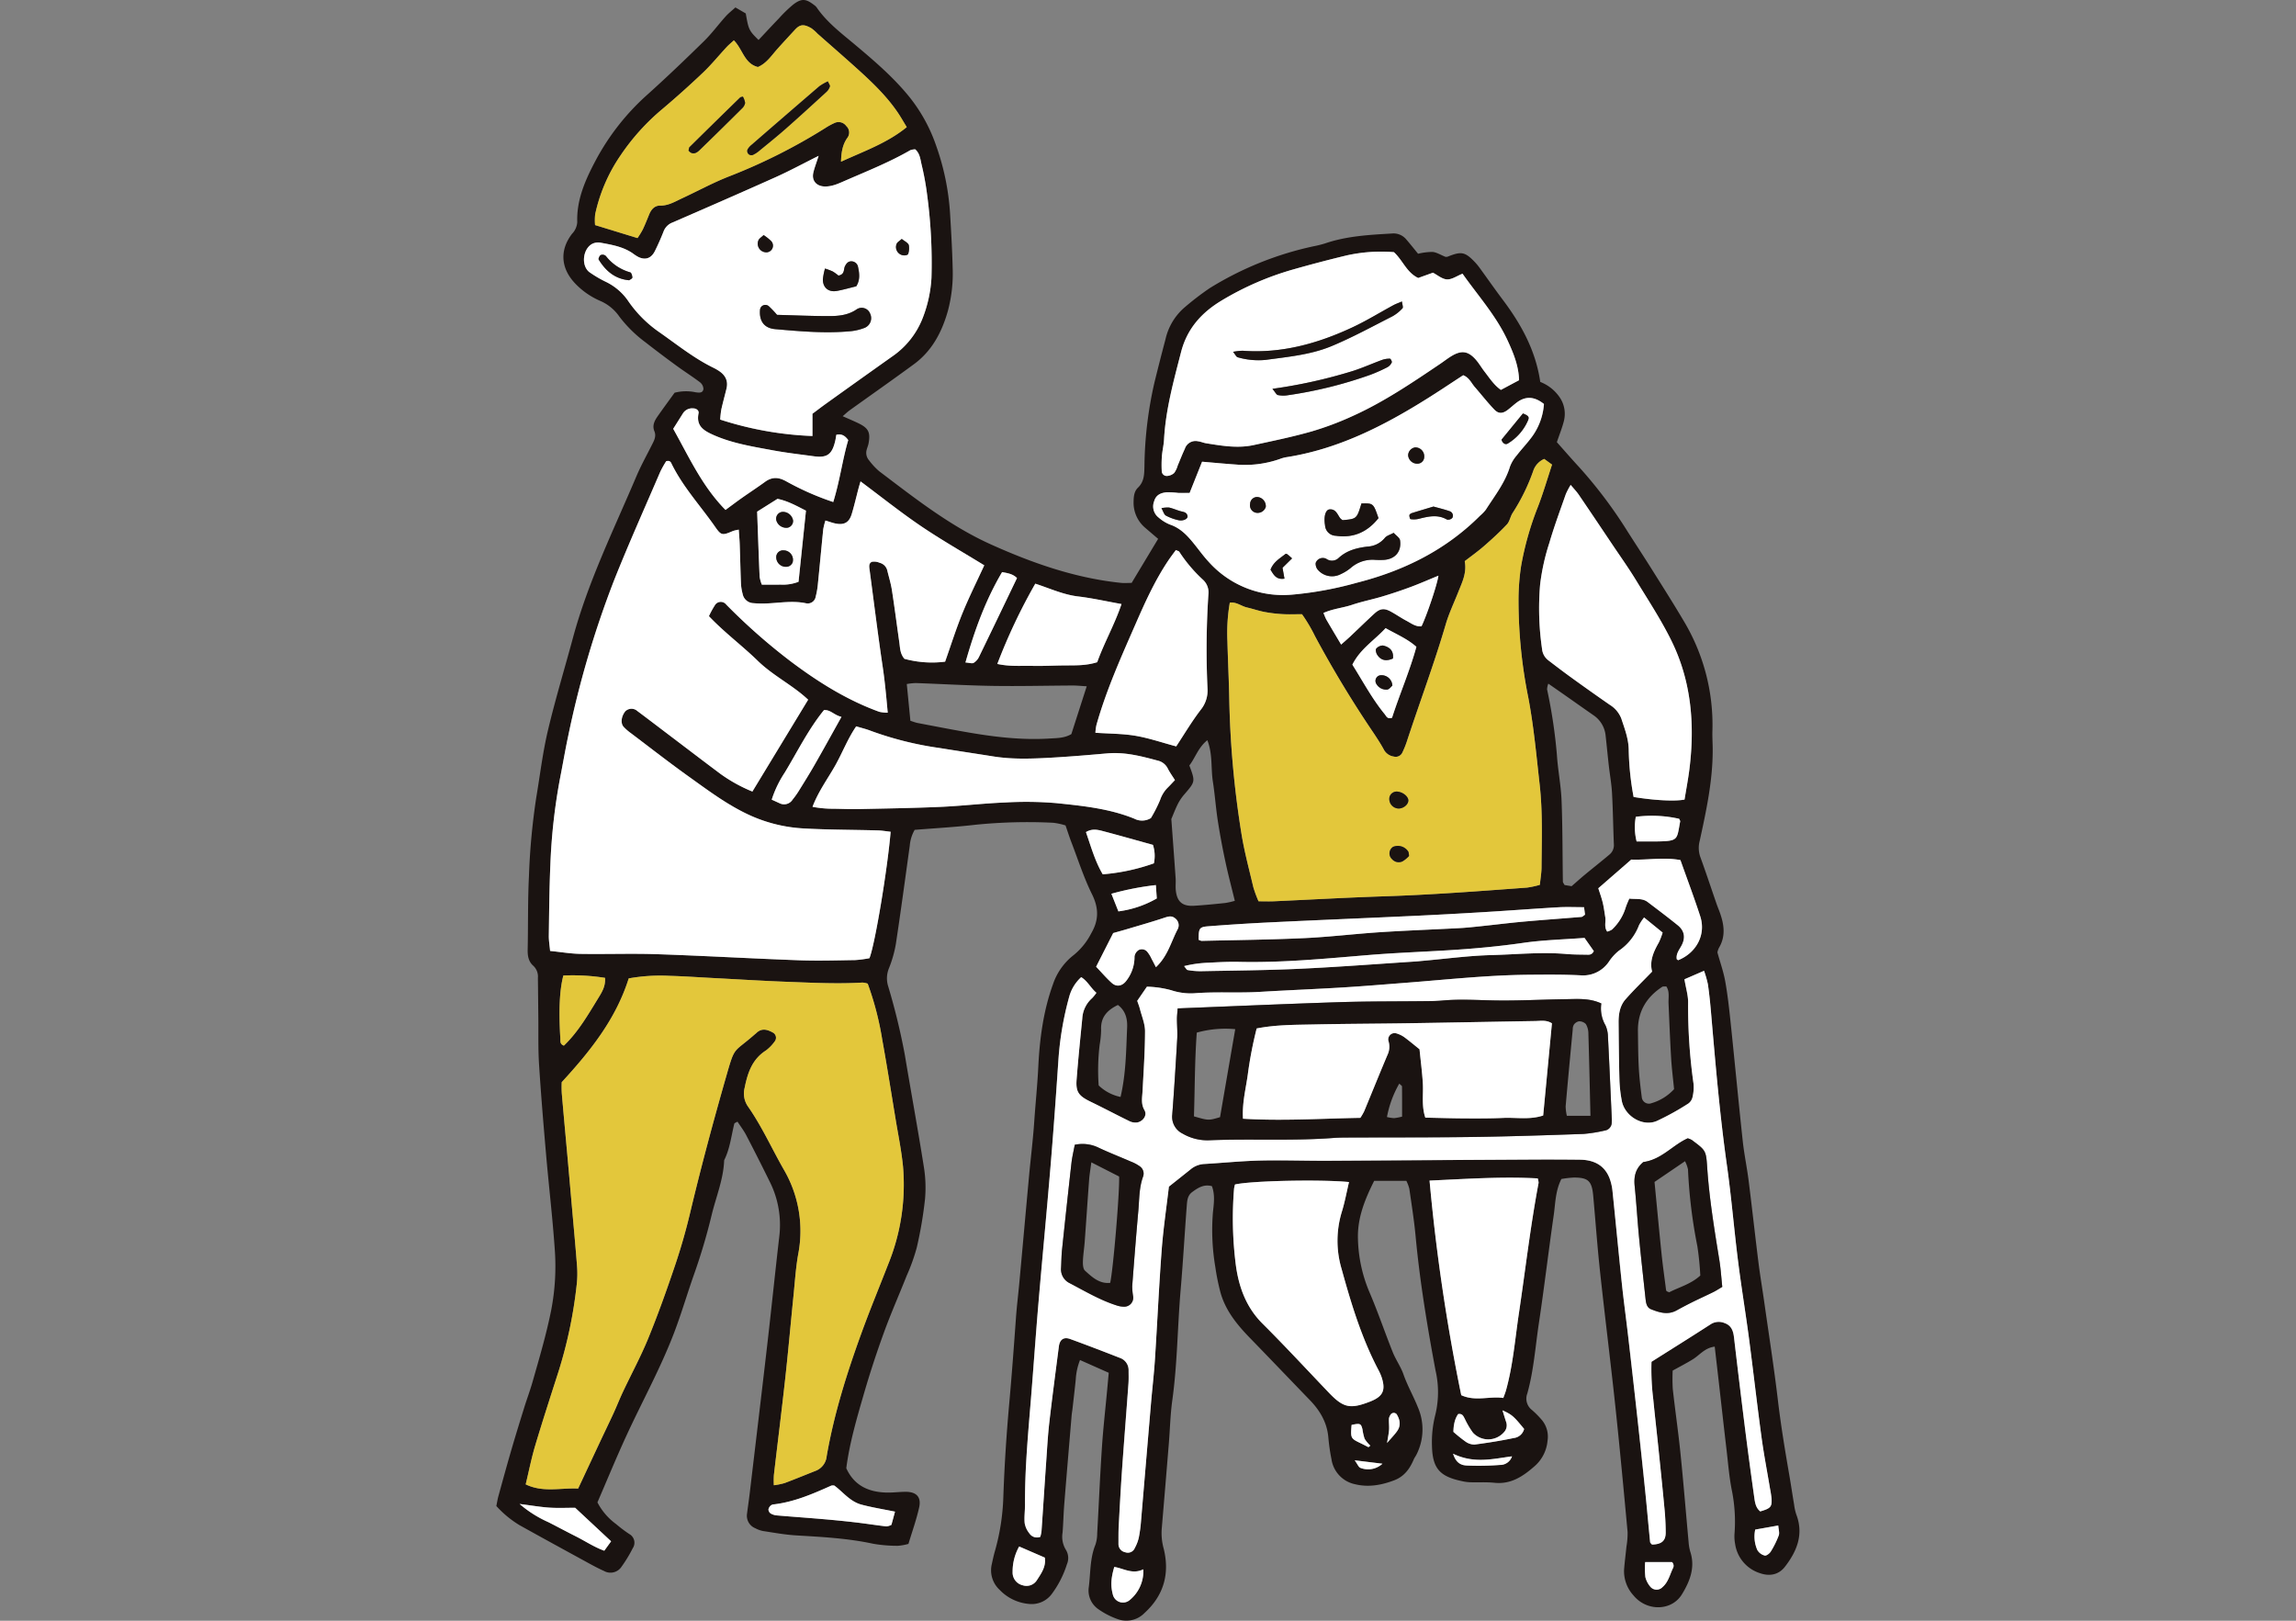 <svg xmlns="http://www.w3.org/2000/svg" width="680" height="480" viewBox="0 0 680 480"><rect x="0" y="0" width="680" height="480" fill="#808080" stroke="none"/><defs><clipPath id="a"><path fill="#fff" stroke="#707070" d="M4587 4267h680v480h-680z"/></clipPath><clipPath id="b"><path fill="none" d="M0 0h385.943v480H0z"/></clipPath></defs><g clip-path="url(#a)" transform="translate(-4587 -4267)"><g clip-path="url(#b)" transform="translate(4734 4267)"><path fill="#1a1311" d="M360.846 398.822c-2.961.356-4.463 2.509-6.491 3.757-1.93 1.189-3.955 2.224-5.963 3.341a50.953 50.953 0 0 0 .031 5.461c.7 6.333 1.629 12.642 2.273 18.979.9 8.784 1.606 17.587 2.417 26.38a13.182 13.182 0 0 0 .507 2.861c1.51 4.667-.172 8.784-2.488 12.578-3.063 5.011-10.442 5.089-14.334.338a10.621 10.621 0 0 1-2.8-7.647c.176-2.271.475-4.53.7-6.8a23.2 23.2 0 0 0 .342-4.344c-1.148-12.378-2.3-24.757-3.616-37.117-1.424-13.329-3.1-26.632-4.539-39.961-.806-7.479-1.346-14.989-2.024-22.482-.4-4.4-1.461-5.427-5.772-5.42a29.113 29.113 0 0 0-3.657.428c-1.8 3.554-1.764 7.213-2.273 10.732-1.539 10.663-2.8 21.365-4.4 32.017-1.044 6.945-1.518 14-3.429 20.8a4.238 4.238 0 0 0 1.351 4.837 27.133 27.133 0 0 1 2.779 2.773 7.685 7.685 0 0 1 1.872 6.343 11.328 11.328 0 0 1-3.894 7.606c-3.44 3.006-6.965 5.361-11.837 4.862-2.427-.25-4.893-.08-7.34-.158a13.63 13.63 0 0 1-2.427-.362c-6.431-1.375-8.58-3.745-8.729-10.417a32.616 32.616 0 0 1 .994-9.212 28.492 28.492 0 0 0 .07-13.063c-2.47-13.182-4.657-26.4-5.907-39.768-.44-4.719-1.191-9.411-1.864-14.107a11.8 11.8 0 0 0-.878-2.333h-9.539c-2.744 5.494-5.011 11.013-4.8 17.235a42.884 42.884 0 0 0 3.38 15.678c2.513 5.842 4.547 11.887 6.912 17.794.9 2.263 2.384 4.307 3.186 6.6 1.183 3.372 2.965 6.468 4.264 9.732a16.464 16.464 0 0 1-.473 14.152c-.229.434-.538.829-.728 1.277-1.185 2.8-2.807 5.085-5.838 6.233-3.773 1.426-7.62 2.114-11.535 1.152a8.871 8.871 0 0 1-7.006-7.4 58.856 58.856 0 0 1-.917-6.313c-.346-4.481-2.439-8.05-5.478-11.195-5.91-6.112-11.776-12.263-17.7-18.357-3.921-4.031-7.434-8.316-8.879-13.894a66.594 66.594 0 0 1-1.432-7.19 65.319 65.319 0 0 1-.712-16.124c.264-2.543.688-5.183-.3-7.81-2.378-.64-4.123.479-5.854 1.762-1.369 1.011-1.471 2.527-1.582 3.959-.64 8.312-1.1 16.64-1.817 24.946-.939 10.917-.968 21.9-2.478 32.776-.583 4.2-.673 8.477-1.019 12.715q-1.037 12.71-2.116 25.42a17.238 17.238 0 0 0 .583 5.758c1.831 7.379.072 13.845-5.672 19.075a7.482 7.482 0 0 1-7.694 1.907 23.259 23.259 0 0 1-6.055-3.084 6.707 6.707 0 0 1-2.754-6.5c.53-4.185.317-8.488 1.956-12.519a10.665 10.665 0 0 0 .53-3.36c.479-8.494.833-16.994 1.4-25.482.379-5.711 1.033-11.4 1.561-17.1.149-1.6.295-3.208.458-5l-8.508-3.775a18.384 18.384 0 0 0-1.256 5.691c-.289 2.924-.64 5.842-.97 8.76-.074.651-.2 1.3-.254 1.946-.739 8.782-1.486 17.565-2.189 26.349-.221 2.769-.276 5.551-.491 8.322a7.391 7.391 0 0 0 .988 5.156 4.644 4.644 0 0 1 .295 4.256 29.537 29.537 0 0 1-4.418 8.713 7.415 7.415 0 0 1-6.865 3.035 13.6 13.6 0 0 1-8.641-4.164 7.866 7.866 0 0 1-2.318-7.641c.278-1.275.552-2.554.911-3.808a65.883 65.883 0 0 0 2.494-15.911c.319-9.312.925-18.627 1.758-27.909.759-8.459 1.385-16.926 1.993-25.4.246-3.425.677-6.834.99-10.256.97-10.573 1.911-21.148 2.887-31.721.5-5.367 1.168-10.722 1.533-16.1s.931-10.7 1.193-16.081c.405-8.316 1.484-16.622 4.352-24.518a18.346 18.346 0 0 1 6.173-8.686 19.942 19.942 0 0 0 5.154-6.411c2.267-3.861 2.277-7.44.241-11.557-2.453-4.958-4.144-10.295-6.137-15.478-.583-1.52-1.074-3.078-1.713-4.919a19.851 19.851 0 0 0-3.648-.786 154.359 154.359 0 0 0-22.991.583c-5.975.7-11.993 1.021-18.04 1.514a11.251 11.251 0 0 0-1.455 4.715c-1.348 9.722-2.656 19.449-4.129 29.153a35.19 35.19 0 0 1-2 7.041 7.825 7.825 0 0 0-.325 5.21 194.363 194.363 0 0 1 4.989 20.483c1.825 10.966 3.845 21.9 5.586 32.879a38.526 38.526 0 0 1 .409 9.769 120.828 120.828 0 0 1-2.46 14.485 57.08 57.08 0 0 1-2.969 8.283c-2.224 5.619-4.678 11.15-6.74 16.826a286.27 286.27 0 0 0-5.942 18.17c-2.085 7.213-4.223 14.432-5.218 22.04 2.363 5.232 6.744 7.152 12.2 7.219 1.8.023 3.6-.223 5.394-.225 3.18 0 4.678 1.543 3.986 4.639-.812 3.64-2.087 7.178-3.172 10.786a15.611 15.611 0 0 1-3.106.563 42.063 42.063 0 0 1-7.319-.6c-7.553-1.637-15.212-2.022-22.883-2.482-3.256-.2-6.491-.794-9.724-1.283a8.185 8.185 0 0 1-2.3-.825 3.983 3.983 0 0 1-2.464-4.356c.241-1.944.536-3.882.767-5.828 1.754-14.778 3.53-29.554 5.236-44.338 1.218-10.556 2.3-21.131 3.52-31.688a28.539 28.539 0 0 0-2.69-16.207q-3.462-7.047-7.086-14.011c-.733-1.406-1.721-2.681-2.584-4-.483.3-.888.407-.937.6-.909 3.636-1.287 7.416-3.006 10.827-.2 5.631-2.4 10.831-3.7 16.206a175.853 175.853 0 0 1-5.114 17.295c-2.067 5.813-3.783 11.747-5.983 17.524-4.015 10.542-9.484 20.4-14.184 30.618-2.994 6.507-5.717 13.139-8.551 19.689a18.351 18.351 0 0 0 5.49 6.4 42.486 42.486 0 0 0 3.91 2.955 2.939 2.939 0 0 1 1.046 4.246 40.862 40.862 0 0 1-3.3 5.441 3.923 3.923 0 0 1-5.244 1.252c-1.936-.863-3.8-1.9-5.662-2.922-6.458-3.53-12.918-7.055-19.345-10.64A30.5 30.5 0 0 1 0 446.024c.221-1.07.364-2.018.616-2.936 1.258-4.567 2.507-9.138 3.833-13.687 1.232-4.234 2.539-8.445 3.847-12.654.776-2.492 1.7-4.94 2.415-7.448 2.016-7.068 4.111-14.119 5.545-21.336a68.305 68.305 0 0 0 1.037-18.078c-.643-9.29-1.743-18.549-2.55-27.831-.78-8.96-1.529-17.927-2.1-26.9-.289-4.567-.156-9.159-.209-13.74-.045-3.921-.072-7.843-.127-11.766a4.376 4.376 0 0 0-1.3-3.562c-1.494-1.289-1.768-2.983-1.727-4.884.158-7.193.014-14.4.372-21.577a200.781 200.781 0 0 1 2.171-23.427c1.113-6.6 1.9-13.276 3.434-19.777 2.179-9.218 4.946-18.3 7.413-27.45 4.491-16.658 12.105-32.089 18.8-47.88 1.334-3.149 3.012-6.155 4.547-9.218.659-1.32 1.438-2.591.792-4.166-.718-1.75.1-3.19 1.054-4.549 1.592-2.265 3.235-4.5 4.931-6.847a13.585 13.585 0 0 1 6.216-.133c1.007.137 2.157.307 2.325-.992a2.655 2.655 0 0 0-1.033-1.979c-2.212-1.678-4.569-3.161-6.812-4.8a360.38 360.38 0 0 1-9.4-7.088 38.164 38.164 0 0 1-7.653-7.551 13.269 13.269 0 0 0-5.572-4.612 22.562 22.562 0 0 1-7.6-5.289c-4.162-4.442-4.571-9.746-.855-14.612a5.472 5.472 0 0 0 1.555-3.479c-.225-6.648 2.415-12.517 5.384-18.134a70.474 70.474 0 0 1 15.357-19.588c5.717-5.138 11.273-10.454 16.765-15.838 2.329-2.279 4.279-4.944 6.464-7.375.843-.941 1.865-1.72 2.873-2.641l3.065 1.784c.816 4.782.968 5.1 3.788 7.855 2.005-2.132 3.988-4.283 6.022-6.386A39.8 39.8 0 0 1 87.9 1.365c2.654-2.04 3.929-1.692 6.542.372a3.494 3.494 0 0 1 .626.753c3.069 4.338 7.285 7.489 11.285 10.851 5.76 4.841 11.467 9.722 16.19 15.639a47.828 47.828 0 0 1 7.7 14.133 73.5 73.5 0 0 1 4.135 20.087c.323 5.386.636 10.765.769 16.161A42.908 42.908 0 0 1 133.754 92c-1.747 6.243-4.672 11.887-10.045 15.838-6.306 4.635-12.721 9.122-19.077 13.687-.64.46-1.209 1.021-2.056 1.743 1.756.784 3.241 1.4 4.686 2.1 2.945 1.434 3.565 2.668 2.992 5.883-.115.638-.377 1.25-.552 1.878a3.383 3.383 0 0 0 .7 3.225 20.087 20.087 0 0 0 2.994 3.217c10.571 7.991 20.992 16.241 33.194 21.719 12.273 5.513 24.89 9.932 38.385 11.332.964.1 1.946.014 3.178.014L196 159.589c-1.348-1.154-2.58-2.194-3.8-3.251a9.7 9.7 0 0 1-3.466-7.794c.02-1.506.18-3.053 1.293-4.115 1.876-1.79 1.86-3.988 1.919-6.313a116.1 116.1 0 0 1 2.955-24.792q1.575-6.43 3.276-12.828a17.472 17.472 0 0 1 5.725-9.511 83.738 83.738 0 0 1 7.383-5.652 97.052 97.052 0 0 1 30.775-12.4 32.633 32.633 0 0 0 3.327-.823c6.431-2.21 13.124-2.556 19.826-2.951a4.9 4.9 0 0 1 4.313 1.79c1.172 1.355 2.28 2.762 3.458 4.2a18.859 18.859 0 0 1 4.277-.538c1.234.115 2.406.882 3.837 1.455a1.563 1.563 0 0 0 .673-.059c3.953-1.6 5.066-1.424 7.8 1.369a17.083 17.083 0 0 1 1.586 1.872c2.312 3.166 4.549 6.386 6.906 9.519 5.476 7.272 9.773 15.083 11.109 24.344a12.4 12.4 0 0 1 5.719 4.512 8.664 8.664 0 0 1 1.3 6.99c-.507 2.052-1.318 4.029-2.1 6.345 2.136 2.394 4.358 4.966 6.665 7.459a135.633 135.633 0 0 1 14.4 19.187c2.38 3.716 4.8 7.407 7.145 11.144 3.127 4.983 6.286 9.949 9.278 15.013a59.8 59.8 0 0 1 8.58 32.766c-.053 1.8.08 3.6.086 5.394.041 9.22-1.9 18.171-3.847 27.106a8.075 8.075 0 0 0 .172 4.757c1.678 4.6 3.211 9.251 4.811 13.878.321.927.706 1.831 1.033 2.756 1.238 3.493 1.7 6.955-.348 10.348a5.674 5.674 0 0 0-.426 1.3c.8 2.912 1.8 5.695 2.314 8.561.722 4.011 1.166 8.076 1.592 12.134 1.226 11.713 2.335 23.435 3.593 35.144.419 3.9 1.242 7.749 1.733 11.639 1.023 8.111 1.913 16.237 2.926 24.348.487 3.894 1.15 7.765 1.7 11.649 1.379 9.713 2.9 19.408 4.056 29.148.884 7.481 2.12 14.895 3.4 22.308.5 2.9.927 5.8 1.416 8.7a14.826 14.826 0 0 0 .63 2.824c2.251 5.907.182 10.915-3.364 15.492-1.878 2.425-4.608 2.918-7.544 1.85a10.652 10.652 0 0 1-7.2-8.58 11.978 11.978 0 0 1-.194-2.934 46.753 46.753 0 0 0-.708-12.595c-.833-3.992-1.142-8.093-1.619-12.155-.841-7.147-1.635-14.3-2.451-21.449-.348-3.057-.706-6.112-1.076-9.335m-244.07-152.478c-1.258-.137-2.521-.366-3.79-.4-7.34-.2-14.692-.168-22.019-.585a44.247 44.247 0 0 1-16.957-4.408c-6.092-2.953-11.438-6.969-16.879-10.859-5.846-4.178-11.518-8.6-17.254-12.936a14.15 14.15 0 0 1-2.2-1.923c-.931-1.068-.64-3.108.512-4.539a2.6 2.6 0 0 1 3.573-.119c3.4 2.539 6.777 5.126 10.162 7.69 4.821 3.653 9.627 7.325 14.471 10.945a45.552 45.552 0 0 0 9.452 5.226l16.511-27.2c-4.5-4.273-10.338-7.055-14.921-11.52-4.639-4.52-9.9-8.4-14.465-13.223a27.734 27.734 0 0 1 1.745-3.2 2.031 2.031 0 0 1 3.356-.26 177.622 177.622 0 0 0 19.085 16.828c8.128 6.11 16.675 11.483 26.292 14.964a11.434 11.434 0 0 0 2.478.262c-.43-4.753-.825-9.1-1.471-13.45-1.416-9.527-2.6-19.091-3.869-28.643-.129-.962-.417-2.13.655-2.595a3.962 3.962 0 0 1 2.294.291 3.077 3.077 0 0 1 2.275 2.339c.458 1.905 1.05 3.788 1.348 5.717.8 5.171 1.465 10.362 2.206 15.541.227 1.6.19 3.282 1.5 4.837a31.021 31.021 0 0 0 12.052.847c1.711-4.833 3.231-9.675 5.136-14.358 1.956-4.807 4.291-9.458 6.46-14.178-6.274-3.859-12.666-7.491-18.735-11.606s-11.79-8.694-17.911-13.253c-.264.917-.446 1.5-.6 2.085-.665 2.527-1.248 5.079-2.005 7.577-.767 2.541-2.251 3.348-4.868 2.8-.909-.19-1.784-.528-2.924-.872a19.75 19.75 0 0 0-.64 2.568c-.546 5.361-1.031 10.726-1.576 16.087a23.069 23.069 0 0 1-.657 3.855 2.391 2.391 0 0 1-2.926 1.993c-3.763-.79-7.481-.143-11.217.039a30.435 30.435 0 0 1-4.406-.07 3.351 3.351 0 0 1-3.094-2.721 14.8 14.8 0 0 1-.489-2.883c-.162-3.921-.239-7.845-.377-11.768-.049-1.406-.18-2.807-.284-4.393a11.419 11.419 0 0 0-1.715.395c-3.137 1.355-3.472 1.373-5.253-1.189-4.291-6.172-9.456-11.727-12.835-18.525-.243-.491-.45-1.291-1.694-.956a30.669 30.669 0 0 0-1.756 3.133c-4.584 10.653-9.333 21.24-13.624 32.009A288.075 288.075 0 0 0 21.238 218.2c-.855 3.994-1.529 8.027-2.32 12.036a172.538 172.538 0 0 0-2.912 25.8c-.309 7.021-.36 14.056-.462 21.082-.023 1.428.233 2.859.379 4.51 3.215.325 6.12.827 9.032.874 7.518.123 15.046-.162 22.556.09 14.051.473 28.093 1.285 42.142 1.8 5.551.2 11.119.031 16.679-.057a33.826 33.826 0 0 0 4.17-.555c1.639-4.076 5.322-26.227 6.274-37.446M19.368 320.5a32.549 32.549 0 0 0 .016 3.27c.587 6.841 1.23 13.679 1.844 20.52q.592 6.587 1.164 13.176c.514 5.842 1.068 11.68 1.512 17.528a28.4 28.4 0 0 1-.09 5.39 133.708 133.708 0 0 1-5.406 25.846c-2.345 7.3-4.715 14.6-6.912 21.946-1.1 3.693-1.846 7.493-2.8 11.44 5.159 2.5 10.366.978 15.529 1.244 2.337-4.987 4.543-9.709 6.759-14.428 1.248-2.66 2.539-5.3 3.763-7.97.949-2.067 1.774-4.191 2.744-6.247 2.511-5.324 5.326-10.518 7.544-15.959 2.9-7.1 5.476-14.338 7.929-21.606 1.721-5.1 3.2-10.293 4.444-15.525 3.217-13.517 6.826-26.926 10.655-40.284 2.66-9.288 2.013-6.826 8.494-12.515.123-.108.264-.2.379-.311 1.567-1.592 3.233-1.166 4.917-.235a1.74 1.74 0 0 1 .7 2.5 12.134 12.134 0 0 1-2.683 2.816c-4.1 2.611-5.437 6.626-6.327 11.084a6.693 6.693 0 0 0 1 5.547c4.133 5.924 7.074 12.521 10.649 18.754a36.012 36.012 0 0 1 4.193 25.062c-.7 4.019-.964 8.115-1.375 12.181-.823 8.132-1.537 16.274-2.433 24.4-1.054 9.582-2.261 19.149-3.374 28.727a27.866 27.866 0 0 0-.014 3.028 21.321 21.321 0 0 0 3.17-.642c3.061-1.146 6.085-2.39 9.124-3.6a5.142 5.142 0 0 0 3.354-4.383c2.163-12.437 5.94-24.444 10.235-36.282 2.509-6.912 5.322-13.714 7.991-20.569a62.444 62.444 0 0 0 4.385-28.833c-.446-4.708-1.42-9.368-2.192-14.043-1.3-7.9-2.554-15.817-3.98-23.7a89.9 89.9 0 0 0-4.291-16.507 6.522 6.522 0 0 0-1.537-.319c-7.463.444-14.919.053-22.371-.225-7.352-.276-14.7-.745-22.046-1.125-4.242-.221-8.482-.524-12.725-.636a52.938 52.938 0 0 0-12.1.755c-3.778 11.977-11.236 21.373-19.838 30.73m332.5-30.462c.452 2.73 1.123 4.819 1.085 6.894a163.281 163.281 0 0 0 1.6 23.97 12.117 12.117 0 0 1-.258 3.871 3.27 3.27 0 0 1-1.22 2.009 76.994 76.994 0 0 1-9.417 5.218c-4.228 1.79-9.568-1.5-10.368-6.079a40.415 40.415 0 0 1-.673-5.842c-.155-5.723-.2-11.451-.256-17.176-.023-2.5.356-5 2.034-6.914 2.449-2.8 5.136-5.388 7.894-8.244-.825-3.1.422-5.887 1.991-8.629a21.494 21.494 0 0 0 1.125-2.924c-1.835-1.492-3.567-2.9-5.5-4.469a14.19 14.19 0 0 0-1.5 2.29 15.935 15.935 0 0 1-5.981 7.563 14.312 14.312 0 0 0-2.922 3.213 9.211 9.211 0 0 1-8.365 4.066c-5.06-.266-10.139-.213-15.21-.172-12.281.1-24.483 1.443-36.709 2.388-6.194.479-12.388 1-18.588 1.379-8.16.493-16.333.808-24.493 1.3-6.509.393-13.028-.1-19.544.422a18.3 18.3 0 0 1-6.748-.911 29.81 29.81 0 0 0-7.184-1.042 2529.813 2529.813 0 0 0-2.871 4.187c.286.847.591 1.6.788 2.372.563 2.21 1.531 4.432 1.526 6.648-.01 5.869-.426 11.737-.726 17.606-.1 1.94-.548 3.835.542 5.723.976 1.692-.587 3.393-2.091 3.667a4 4 0 0 1-2.318-.364c-3.814-1.854-7.559-3.853-11.377-5.7-3.663-1.768-4.584-2.906-4.3-6.648.464-6.026 1.078-12.042 1.678-18.058a8.663 8.663 0 0 1 2.908-6.034 11.8 11.8 0 0 0 1.281-1.592c-1.69-1.432-2.578-3.432-4.5-4.633a12.155 12.155 0 0 0-3.6 5.963 94 94 0 0 0-3.137 18.342c-.71 10.6-1.473 21.205-2.353 31.794-1.127 13.528-2.433 27.041-3.583 40.566-.806 9.449-1.453 18.913-2.224 28.367-.851 10.43-1.815 20.853-1.754 31.336.01 1.8-.274 3.616-.084 5.388a6.576 6.576 0 0 0 1.4 2.994 2.668 2.668 0 0 0 3.225 1 11.992 11.992 0 0 0 .352-1.692c.475-6.849.909-13.7 1.387-20.55.272-3.912.487-7.837.933-11.731.859-7.467 1.86-14.917 2.812-22.373.266-2.073 1.426-2.936 3.36-2.234 4.911 1.782 9.789 3.661 14.657 5.564a3.833 3.833 0 0 1 2.644 3.759c0 1.305.047 2.615-.047 3.914-.616 8.48-1.3 16.955-1.893 25.437-.389 5.543-.688 11.095-.984 16.644-.1 1.795-.07 3.6-.074 5.4a2.461 2.461 0 0 0 2.018 2.437 2.227 2.227 0 0 0 2.834-1.3 11.237 11.237 0 0 0 1.187-3.153 41.176 41.176 0 0 0 .64-4.86q1.489-17.354 2.94-34.71c.377-4.4.9-8.791 1.185-13.2.7-10.767 1.177-21.553 1.989-32.312.479-6.339 1.426-12.644 2.138-18.75 2.288-1.821 4.33-3.436 6.36-5.064a6.866 6.866 0 0 1 4-1.637c5.551-.321 11.093-.892 16.646-1.025 6.7-.16 13.411.092 20.114.059 19.789-.09 39.578-.241 59.365-.35q7.6-.043 15.206.033c4.092.045 7.342 1.569 8.868 5.633a15.546 15.546 0 0 1 .837 3.794c.945 9.108 1.8 18.224 2.764 27.327.548 5.2 1.267 10.389 1.866 15.586q1.409 12.176 2.756 24.36 1.182 10.715 2.284 21.436c.516 5.036.954 10.078 1.459 15.115.027.262.36.493.552.739 2.775-.074 4.033-1.025 4.058-3.495a76.558 76.558 0 0 0-.428-7.833c-.542-5.856-1.156-11.7-1.76-17.553-.487-4.71-1.035-9.415-1.492-14.127a70.838 70.838 0 0 1-.528-11.121c5.946-3.759 11.749-7.379 17.491-11.091a4.4 4.4 0 0 1 4.187-.366c2 .7 2.539 2.314 2.764 4.219q1.608 13.634 3.3 27.256a1515.71 1515.71 0 0 0 2.668 19.918c.223 1.592.4 3.262 1.807 4.377 3.073-.9 3.489-1.348 3.337-3.792a28.737 28.737 0 0 0-.44-2.908c-.859-5.161-1.854-10.3-2.556-15.486-1.318-9.722-2.413-19.474-3.7-29.2-1.009-7.618-2.271-15.2-3.229-22.826-1.183-9.411-1.956-18.876-3.284-28.262-2.13-15.07-3.407-30.219-4.715-45.369-.239-2.769-.524-5.537-.923-8.285a31.277 31.277 0 0 0-1.138-3.984l-5.815 2.523m-126.127-23.11c1.733 0 3.192.055 4.647-.01 10.777-.481 21.549-1.107 32.33-1.455 14.225-.46 28.408-1.539 42.592-2.595a26.88 26.88 0 0 0 3.747-.812c.192-1.921.485-3.538.5-5.154.057-8.171.366-16.333-.55-24.5-.966-8.613-1.745-17.237-3.362-25.77a145.032 145.032 0 0 1-2.9-28.258 67.75 67.75 0 0 1 .765-10.745 89.652 89.652 0 0 1 4.935-17.42c1.586-4.088 2.805-8.316 4.23-12.609l-2.32-1.684a5.924 5.924 0 0 0-3.137 3.237 58.553 58.553 0 0 1-6.2 12.746c-.7 1.064-.884 2.539-1.723 3.432-2.122 2.257-4.426 4.354-6.763 6.392-1.835 1.6-3.831 3.01-5.717 4.475.667 3.487-.784 6.278-1.915 9.147-1.256 3.182-2.752 6.294-3.712 9.564-3.4 11.608-7.657 22.928-11.422 34.411a27 27 0 0 1-1.459 3.634 2.15 2.15 0 0 1-2.48 1.117 3.974 3.974 0 0 1-3.039-2.192c-.859-1.571-1.842-3.08-2.828-4.575a326.754 326.754 0 0 1-17.51-28.921 46.332 46.332 0 0 0-3.835-6.472c-2.167 0-3.966.084-5.754-.025a41.885 41.885 0 0 1-5.349-.643c-1.758-.336-3.464-.931-5.21-1.336-1.672-.387-3.129-1.69-5.064-1.418a52.72 52.72 0 0 0-.706 11.41c.149 5.875.454 11.747.557 17.622a284.78 284.78 0 0 0 3.536 39c.855 5.476 2.318 10.859 3.591 16.263a35.87 35.87 0 0 0 1.529 4.144M95.448 46.159c-4.8 2.4-8.678 4.5-12.689 6.3-10.14 4.551-20.337 8.983-30.529 13.421a4.541 4.541 0 0 0-2.689 2.636 70.454 70.454 0 0 1-2.58 5.832c-1.062 2.144-2.779 2.748-4.823 1.8a11.176 11.176 0 0 1-1.653-1.054c-2.906-2.048-6.319-2.595-9.687-3.223a3.948 3.948 0 0 0-2.353.331c-2.812 1.424-3.413 6.392-.927 8.369a34.294 34.294 0 0 0 5.05 2.961 17.006 17.006 0 0 1 6.272 5.308 36.02 36.02 0 0 0 9.237 9.407c5.363 3.738 10.456 7.892 16.392 10.759a13.631 13.631 0 0 1 1.277.733c2 1.25 3 2.961 2.415 5.363-.5 2.063-1.068 4.109-1.531 6.18a28.356 28.356 0 0 0-.329 2.985 100.505 100.505 0 0 0 27.323 4.866v-6.593c1.438-1.074 2.717-2.063 4.031-3q9.782-7 19.582-13.965a24.561 24.561 0 0 0 9.022-11.355 38.429 38.429 0 0 0 2.611-11.93 151.082 151.082 0 0 0-1.27-24.464 81.185 81.185 0 0 0-1.674-9.163c-.354-1.524-.491-3.251-1.872-4.44a4.706 4.706 0 0 0-1.455.26c-6.108 3.52-12.635 6.135-19.081 8.93-1.95.847-3.843 1.792-6.053 1.815-2.523.027-4.111-1.612-3.6-4 .3-1.406.851-2.756 1.586-5.073m170.4 28.526a46.675 46.675 0 0 0-14.233 1.019q-7.867 1.888-15.652 4.113a87.445 87.445 0 0 0-21.09 9.149c-5.979 3.579-10.29 8.33-12.087 15.314-2.2 8.557-4.563 17.057-5.044 25.944-.088 1.625-.5 3.233-.628 4.86a35.292 35.292 0 0 0-.049 4.389 1.475 1.475 0 0 0 1.61 1.488 3.472 3.472 0 0 0 2.081-.89 6.961 6.961 0 0 0 1.033-2.181c.706-1.653 1.346-3.339 2.116-4.964a3.332 3.332 0 0 1 3.906-2.23c.8.09 1.565.454 2.363.583 4.678.751 9.376 1.567 14.1.54 5.746-1.248 11.524-2.427 17.172-4.041a89.877 89.877 0 0 0 12.363-4.659c9.12-4.135 17.393-9.744 25.67-15.324 1.222-.823 2.378-1.752 3.65-2.484 2.811-1.619 4.743-1.293 6.941 1.2.968 1.1 1.7 2.4 2.607 3.558 1.479 1.907 2.8 3.978 4.835 5.408l5.385-2.873c-.123-4.293-1.69-8.07-3.393-11.756-3.391-7.336-8.8-13.315-13.354-19.785-1.664.661-3.161 1.758-4.6 1.688s-2.826-1.3-4.166-1.987l-4.365 1.567c-3.456-1.657-4.469-5.111-7.176-7.641m-60.523 71.307c-1.154 0-2.265.031-3.374-.008a25.689 25.689 0 0 0-3.415-.19c-1.678.168-3.157.737-3.7 2.662a4.172 4.172 0 0 0 1.348 4.843 11.886 11.886 0 0 0 3.319 2.052c3.474 1.17 5.637 3.792 7.778 6.5 1.209 1.531 2.37 3.11 3.7 4.532a29.5 29.5 0 0 0 24.6 9.738 104.844 104.844 0 0 0 19.251-3.526c13.888-3.526 26.349-9.664 36.576-19.912a11.376 11.376 0 0 0 1.672-1.743c2.625-4.121 5.7-7.984 7.152-12.785a11.153 11.153 0 0 1 2-3.294c1.283-1.674 2.744-3.211 4.027-4.884a18.616 18.616 0 0 0 4.019-10.333c-2.728-2.171-5.361-2.474-8.1-.385-.9.685-1.733 1.467-2.64 2.151-1.471 1.111-2.685 1.209-3.951-.106-2.032-2.114-3.839-4.446-5.772-6.658-1.039-1.191-1.651-2.818-3.448-3.517-3.552 2.312-7.074 4.678-10.667 6.929-12.961 8.121-26.45 14.991-41.8 17.366a10 10 0 0 0-1.878.532 31.289 31.289 0 0 1-13.037 1.617c-3.223-.221-6.442-.534-9.951-.829l-3.691 9.251M41.806 70.507a26.144 26.144 0 0 0 1.553-2.521c.7-1.475 1.3-3 1.917-4.51.606-1.473 1.617-2.607 3.243-2.586 2.435.033 4.377-1.183 6.433-2.134 4.741-2.2 9.351-4.729 14.215-6.609a168.033 168.033 0 0 0 28.395-14.32 20.135 20.135 0 0 1 2.58-1.4 2.8 2.8 0 0 1 3.505.9 2.608 2.608 0 0 1 .27 3.56c-1.41 2.024-1.752 4.275-1.833 7 6.879-3.159 13.665-5.508 19.468-10.241-1.007-1.641-1.8-3.057-2.711-4.393-3.344-4.9-7.61-8.952-11.979-12.9-3.882-3.5-7.833-6.929-11.754-10.391a12.124 12.124 0 0 0-1.835-1.612c-2.118-1.2-3.27-1.234-4.809.434-1.77 1.917-3.546 3.828-5.283 5.777s-3.149 4.189-5.709 5.287c-4.041-1.007-4.5-5.275-7.125-7.9-.763.706-1.5 1.308-2.146 2-2.331 2.507-4.5 5.185-6.969 7.538q-5.856 5.574-12.044 10.8a65.642 65.642 0 0 0-12.417 13.76 48.94 48.94 0 0 0-7.5 17.415 15.912 15.912 0 0 0-.031 3.2l12.562 3.849m295.017 165.522c6.225 1.025 12.247 1.33 15.085.771.481-2.979 1.068-6.02 1.449-9.085 1.621-13.069.581-25.86-5.265-37.808-3.076-6.286-6.961-12.183-10.618-18.173-2.212-3.618-4.682-7.08-7.047-10.606-3.274-4.878-6.544-9.761-9.851-14.616-.632-.929-1.428-1.745-2.392-2.908a22.413 22.413 0 0 0-1.445 2.752c-1.668 4.77-3.44 9.515-4.852 14.362a64.384 64.384 0 0 0-2.754 12.4 83.407 83.407 0 0 0 .577 19.075 4.758 4.758 0 0 0 1.8 3.319c2.333 1.786 4.672 3.569 7.055 5.29q5.565 4.015 11.2 7.933a8.314 8.314 0 0 1 3.415 4.062c.96 2.922 2.075 5.774 2.191 8.983a83.644 83.644 0 0 0 1.449 14.246M218.764 350.8a9.477 9.477 0 0 0-.268 1.189 108.061 108.061 0 0 0 .561 22.953c.88 6.3 3.051 12.265 7.835 17.035 6.7 6.679 13.131 13.63 19.668 20.475 4.293 4.491 6.292 4.938 12.161 2.66 3.853-1.494 4.741-3.307 3.479-7.209a14.6 14.6 0 0 0-.992-2.234c-4.958-9.452-8.042-19.58-10.859-29.816a29.3 29.3 0 0 1 .033-16.881c.9-2.9 1.441-5.9 2.151-8.895-8.318-.821-28.919-.393-33.767.724M106.57 215.12c-2.56 3.743-4.1 7.884-6.261 11.688-2.212 3.9-4.921 7.544-6.673 12.142a32.613 32.613 0 0 0 6.157.571c2.453.02 4.907.156 7.356.1 8.164-.176 16.331-.3 24.487-.661 6.364-.28 12.709-1.044 19.073-1.3a106.777 106.777 0 0 1 15.183.194c7.786.812 15.629 1.6 23.012 4.59a5.007 5.007 0 0 0 4.956-.164 41.131 41.131 0 0 0 2.738-5.4 9.345 9.345 0 0 1 2.292-3.671c.675-.671 1.318-1.377 2.083-2.177-.769-1.23-1.537-2.28-2.114-3.425a4.392 4.392 0 0 0-2.971-2.343c-4.9-1.324-9.789-2.6-14.954-2.142-5.369.477-10.745.933-16.126 1.244-5.869.338-11.747.593-17.6-.34-5.326-.851-10.659-1.645-15.983-2.507a98.869 98.869 0 0 1-20.38-5.1c-1.342-.524-2.76-.853-4.275-1.31m169.82 134.538a575.954 575.954 0 0 0 9.386 63.554c4.248 1.94 8.324.219 12.462.823.276-.786.583-1.522.8-2.286 2.067-7.426 2.668-15.113 3.8-22.693 1.928-12.914 3.417-25.893 5.844-38.733a4.79 4.79 0 0 0-.26-1.312c-10.471-.587-20.99.145-32.028.647m-75.039-128.6c2.386-3.607 4.627-7.405 7.293-10.878a9.028 9.028 0 0 0 1.979-6.28 247.809 247.809 0 0 1 .268-27.9 5.054 5.054 0 0 0-1.692-4.373 43.323 43.323 0 0 1-6.929-8.2c-.149-.229-.555-.293-1.021-.52-.733 1.011-1.518 2.026-2.23 3.09-3.929 5.856-6.828 12.247-9.64 18.68-4.309 9.865-8.744 19.685-11.661 30.088a15.161 15.161 0 0 0-.295 2.253c4.172.286 8.1.254 11.909.9 3.97.675 7.829 2.009 12.02 3.131m117.1 41.418c1.637-1.42 2.8-2.472 4.007-3.468 2.386-1.97 4.821-3.882 7.184-5.881a3.564 3.564 0 0 0 1.33-3.012c-.213-5.056-.268-10.119-.546-15.171-.151-2.764-.655-5.506-.966-8.263-.329-2.916-.6-5.838-.929-8.754a8.23 8.23 0 0 0-3.64-6.108c-2.814-1.954-5.609-3.939-8.416-5.905-1.569-1.1-3.147-2.191-4.923-3.427a5.648 5.648 0 0 0-.366 1.694 152.855 152.855 0 0 1 2.908 19.347c.289 4.551 1.209 9.069 1.385 13.62.311 7.986.264 15.987.389 23.982 0 .27.258.536.493 1l2.091.348m-195.831-48.983c.9.278 1.5.526 2.12.645 4.641.886 9.278 1.788 13.931 2.611 8.369 1.479 16.777 2.535 25.308 1.985 2.1-.135 4.236-.082 6.317-1.3 1.459-4.541 2.945-9.159 4.551-14.16-1.655-.1-2.912-.237-4.168-.231-7.831.033-15.664.237-23.491.115-7.663-.119-15.32-.573-22.983-.843a18.1 18.1 0 0 0-2.652.284c.362 3.689.7 7.08 1.068 10.892m-22.845-64.792c2.005-6.493 2.742-12.646 4.436-18.338-1.05-1.457-2.106-1.9-3.528-1.574-.117.694-.176 1.164-.28 1.625-.939 4.195-2.4 5.283-6.442 4.729s-8.115-1.013-12.126-1.762c-5.932-1.107-11.909-2.036-17.512-4.522-2.916-1.293-5.22-2.672-4.436-6.464.158-.765-.624-1.445-1.627-1.428a3.206 3.206 0 0 0-2.953 1.4c-.947 1.508-1.9 3.014-2.932 4.653 4.665 8.283 8.514 16.951 15.486 24.023 1.717-1.26 3.262-2.433 4.845-3.548 2.265-1.6 4.592-3.108 6.83-4.743 2.106-1.537 4-1.469 6.319-.178a81.443 81.443 0 0 0 13.918 6.126m48.594 47.955c3.869.829 7.125.491 10.338.569 3.106.076 6.216-.1 9.325-.135 3.26-.033 6.534.131 9.916-.956 2.056-5.752 5.146-11.119 7.2-17.219-4.485-.8-8.625-1.75-12.82-2.245-4.41-.52-8.4-2.384-12.717-3.788a169.651 169.651 0 0 0-11.244 23.773m51.536 45.917c.442 6.036.878 11.8 1.277 17.571.08 1.138-.068 2.29.037 3.423.319 3.491 1.94 4.923 5.439 4.708 3.09-.188 6.173-.5 9.251-.823a24.13 24.13 0 0 0 2.8-.636c-.986-4.06-1.991-7.835-2.8-11.651a215.429 215.429 0 0 1-2.23-12.013c-.6-3.865-.864-7.782-1.469-11.647-.62-3.968-.014-8.117-1.637-12.265-2.728 2.183-3.585 5.253-5.33 7.487 1.786 4.782 1.77 4.768-1.422 8.49a14.1 14.1 0 0 0-1.911 2.762c-.8 1.586-1.43 3.258-2 4.594m8.1 35.784a2.827 2.827 0 0 0 .906.317c10.129-.241 20.264-.348 30.382-.816 7.508-.348 14.989-1.269 22.492-1.758 7.829-.507 15.674-.786 23.509-1.207 2.12-.113 4.234-.352 6.345-.573 4.228-.442 8.447-.972 12.678-1.353 5.689-.514 11.387-.913 17.08-1.389.274-.023.526-.325 1.029-.655-.078-.608-.174-1.338-.289-2.222-2.679 0-5.114-.119-7.534.02-7.182.415-14.358.964-21.541 1.4s-14.363.829-21.549 1.164c-13.888.649-27.778 1.209-41.663 1.874q-9.555.457-19.1 1.2c-2.6.207-2.775.663-2.752 4m141.6 5.763c.209.125.372.295.452.262 5.418-2.21 8.234-7.618 6.5-12.975-1.809-5.576-3.886-11.066-5.869-16.66-4.94-.933-9.822.037-14.563-.153l-9.763 8.492c.456 1.455.966 2.828 1.308 4.24s.522 2.881.761 4.326c.225 1.357-.432 2.867.563 4.275a5.155 5.155 0 0 0 1.428-.606 15.005 15.005 0 0 0 4.066-6.581c.266-.876.692-1.7 1.058-2.586 2.028.223 3.884-.172 5.441 1.011 2.988 2.267 5.989 4.522 8.905 6.879 2.077 1.68 2.343 3.812 1.054 6.135-.692 1.248-1.625 2.415-1.34 3.943m-145.914 2.024c.469.534.724 1.109 1.064 1.164a21.518 21.518 0 0 0 3.882.34c9.812-.2 19.629-.264 29.431-.722 11.432-.534 22.85-1.424 34.274-2.161.653-.043 1.3-.123 1.954-.18 6.839-.6 13.669-1.533 20.52-1.711 7.34-.19 14.684-.962 22.044-.321 1.952.17 3.921.178 5.883.2.765.008 1.655.2 2.294-1.048a4316.07 4316.07 0 0 1-2.754-3.916c-6.118.469-12.185.612-18.15 1.471-7.3 1.054-14.612 1.723-21.956 2.177-8 .493-16.02.778-24.008 1.441-12.715 1.054-25.41 2.3-38.2 2.007-2.94-.068-5.891.08-8.829.246a35.2 35.2 0 0 0-7.45 1.011m145.114 36.445c-.3-3.061-.69-6.137-.874-9.224-.323-5.382-.522-10.773-.763-16.161-.076-1.719.381-3.534-.663-5.046-.585.049-.972-.035-1.205.117-4.719 3.088-7.28 7.383-7.2 13.1.049 3.6.057 7.2.25 10.794.158 2.932.5 5.858.884 8.772a2.124 2.124 0 0 0 2.889 1.8 14.541 14.541 0 0 0 6.685-4.158M91.7 151.239c-2.775-1.406-5.294-2.848-8.43-3.5-1.985 1.25-4.031 2.535-6.026 3.792.241 6.62.454 12.957.73 19.29a10.806 10.806 0 0 0 .655 2.331c1.96 0 3.734.043 5.5-.012a12.791 12.791 0 0 0 5.371-.84c.735-7.041 1.457-13.97 2.2-21.066m85.935 135.069c1.709 1.79 3.073 3.4 4.633 4.8 1.41 1.26 3.063.96 4.248-.563a11.464 11.464 0 0 0 2.49-7.264 2.744 2.744 0 0 1 1.189-1.891 2.068 2.068 0 0 1 2.65.579 9.5 9.5 0 0 1 1.228 2.026c.415.755.8 1.529 1.279 2.451 3.526-3.284 4.5-7.581 6.466-11.3a2.528 2.528 0 0 0-.712-3.118c-1-.886-1.987-.651-3.166-.256-3.558 1.187-7.17 2.214-10.765 3.288-1.547.462-3.1.884-4.481 1.275-1.688 3.325-3.233 6.372-5.058 9.971M250.2 190.9c1.048-.933 1.889-1.651 2.691-2.408 2.38-2.243 4.721-4.526 7.123-6.742 1.678-1.545 2.91-1.7 4.868-.643 1.58.857 3.061 1.895 4.649 2.736 1.408.745 2.73 1.817 4.467 1.653 1.526-3.116 4.618-12.222 5.017-15-2.863 1.175-5.515 2.343-8.224 3.35q-4.128 1.535-8.353 2.8c-2.971.892-6.036 1.488-8.971 2.478-2.721.917-5.666 1.148-8.5 2.413a22 22 0 0 0 .886 2.02c1.383 2.378 2.8 4.737 4.346 7.344m13.174-4.872c-3.331 3.636-7.493 6.12-9.838 10.82 3.1 4.923 5.838 10.1 9.574 14.659.467.569.728 1.545 2.173 1.07 2.208-6.908 5.218-13.759 7.207-21.015-2.67-2.363-5.691-3.6-9.116-5.535M118.073 447.7c-3.689-.759-6.892-1.26-10-2.1-3.372-.915-5.5-3.843-7.991-5.635a3.246 3.246 0 0 0-.847.008c-5.5 2.46-11.013 4.86-17.082 5.574a1.548 1.548 0 0 0-.892.348 2.056 2.056 0 0 0-.675 1.16 1.583 1.583 0 0 0 .645 1.174 4.258 4.258 0 0 0 1.819.581c4.532.389 9.071.7 13.6 1.093 3.235.278 6.468.593 9.693.968 3.063.358 6.114.839 9.177 1.2a4.35 4.35 0 0 0 1.488-.46c.327-1.2.659-2.425 1.062-3.91m66.02-150.066c-3.352 1.61-5.15 3.781-4.976 7.373a27.613 27.613 0 0 1-.422 4.352 62.675 62.675 0 0 0-.3 12.105 13.154 13.154 0 0 0 6.478 3.409c1.608-6.855 1.653-13.7 1.948-20.477.1-2.212-.221-4.886-2.732-6.763m-81.88-85.315c-2.259-.55-3.219-2.151-5.177-2.009-4.633 5.686-7.843 12.277-11.616 18.5a32.5 32.5 0 0 0-3.861 8.023l2.312 1.052a2.967 2.967 0 0 0 3.871-1.066 25.25 25.25 0 0 0 1.711-2.372c1.625-2.623 3.264-5.238 4.8-7.915 2.576-4.5 5.075-9.042 7.964-14.209m92.252 37.9c-5.206-1.441-10.055-2.824-14.931-4.109-1.529-.4-3.143-.747-4.909.325 1.508 4.354 2.713 8.7 4.974 12.5a59.254 59.254 0 0 0 15.144-3.249 10.5 10.5 0 0 0-.278-5.472M32.189 289.607a61.244 61.244 0 0 0-12.341-.694c-1.117 4.225-1.4 10.243-.89 18.633.045.735-.209 1.674 1.048 2.128 4.2-4.017 7.113-9.067 10.145-14.015 1.074-1.754 2.232-3.538 2.038-6.053m1.8 166.868-10.644-9.93c-2.4 0-4.995.129-7.571-.037-2.64-.17-5.261-.63-8.887-1.089a34.461 34.461 0 0 0 8.525 5.388c2.75 1.4 5.472 2.865 8.23 4.254 2.724 1.373 5.281 3.106 8.326 4.209.776-1.072 1.406-1.942 2.022-2.8M138.931 196.2c1.213.086 1.971.374 2.421.119a4.177 4.177 0 0 0 1.569-1.733c3.773-7.751 7.493-15.529 11.273-23.39-1.273-1.281-2.863-1.463-4.412-1.764-4.907 8.314-8.107 17.135-10.851 26.769m198.783 53c2.351 0 4.283.027 6.212 0 6.3-.1 5.67-.585 6.689-5.959.025-.123-.1-.274-.3-.739a36.9 36.9 0 0 0-12.844-.593 16.946 16.946 0 0 0 .239 7.295m-54.26 174.853a41.893 41.893 0 0 0 3.6 2.891 4.519 4.519 0 0 0 2.685.868c3.874-.507 7.743-1.115 11.561-1.928a3.578 3.578 0 0 0 3.1-2.687c-3.114-3.808-3.6-4.238-6.409-5.515.413 1.324.722 2.351 1.058 3.37a2.974 2.974 0 0 1-.673 3.17 6.176 6.176 0 0 1-9.124.09 24.941 24.941 0 0 1-2.447-4.176c-.391-.683-.634-1.549-1.936-1.353a9.138 9.138 0 0 0-1.414 5.269M154.84 458.013a15.184 15.184 0 0 0-1.94 7.512 3.879 3.879 0 0 0 2.953 3.968 3.63 3.63 0 0 0 4.262-1.539c1.3-2 2.748-4.019 2.318-6.65l-7.594-3.29m28.172 6.057c-1.013 3.436-1.1 5.68-.4 8.265a3.078 3.078 0 0 0 5 1.514 11.011 11.011 0 0 0 4-9.083c-3.2 1.61-5.867-.282-8.6-.7m1.217-194.152a30.792 30.792 0 0 0 11.375-3.831l-.274-3.959a83.544 83.544 0 0 0-13.172 2.572c.761 1.919 1.4 3.52 2.071 5.218m156.013 192.71a23.965 23.965 0 0 0 .063 4.469 6.981 6.981 0 0 0 1.549 2.92 2.394 2.394 0 0 0 3.5.045c1.713-1.459 2.173-3.6 3.065-5.508a1.506 1.506 0 0 0-.237-1.926Zm32.6-9.619a9.845 9.845 0 0 0 .628 6.059 3.563 3.563 0 0 0 2.185 1.627c.5.119 1.451-.622 1.811-1.213a26.838 26.838 0 0 0 2.345-4.76c.276-.761-.066-1.75-.147-2.922l-6.822 1.209m-89.484-22.47c.915 2.949 2.588 3.425 4.121 3.495a79.936 79.936 0 0 0 9.7-.17 3.7 3.7 0 0 0 3.63-2.55c-5.656.739-11.207 2.249-17.452-.776m-25.063-1.935.561-.45a10.124 10.124 0 0 1-1.7-2.04 16.052 16.052 0 0 1-.638-2.826c-.44-1.723-.694-1.809-3.217-1.273-.319 3.984-.317 3.982 2.844 5.5.726.348 1.436.728 2.155 1.093m5.515-1.244c1.375-1.612 2.286-2.519 3-3.558 1.134-1.647.827-3.335-.166-4.956a1.127 1.127 0 0 0-1.672-.039 3.009 3.009 0 0 0-.606 1.258c-.063 1.113.094 2.241.029 3.354-.063 1.048-.3 2.083-.587 3.941m-9.591 5.132c.835 1.14 1.146 2.044 1.7 2.239a6.248 6.248 0 0 0 6.515-1.23l-8.218-1.009"/><path fill="#fff" d="M116.777 246.337c-.951 11.217-4.635 33.37-6.274 37.446a33.912 33.912 0 0 1-4.172.555c-5.558.088-11.125.262-16.677.057-14.051-.514-28.091-1.326-42.142-1.8-7.512-.252-15.038.033-22.556-.09-2.914-.047-5.819-.548-9.032-.874-.147-1.651-.4-3.082-.381-4.51.1-7.029.156-14.062.464-21.082a172.538 172.538 0 0 1 2.912-25.8c.79-4.009 1.465-8.042 2.32-12.036a288.275 288.275 0 0 1 13.687-46.468c4.292-10.773 9.044-21.358 13.621-32.01a31.469 31.469 0 0 1 1.756-3.133c1.246-.336 1.451.465 1.694.956 3.38 6.8 8.545 12.357 12.832 18.522 1.78 2.56 2.116 2.541 5.255 1.189a11.357 11.357 0 0 1 1.715-.395c.1 1.586.233 2.988.282 4.393.137 3.923.215 7.845.377 11.766a14.8 14.8 0 0 0 .491 2.885 3.349 3.349 0 0 0 3.094 2.721 30.7 30.7 0 0 0 4.4.07c3.738-.182 7.456-.829 11.217-.041a2.392 2.392 0 0 0 2.928-1.993 23.22 23.22 0 0 0 .657-3.853c.544-5.361 1.029-10.728 1.574-16.089a19.862 19.862 0 0 1 .643-2.566c1.138.344 2.016.681 2.922.872 2.617.548 4.1-.258 4.87-2.8.755-2.5 1.338-5.05 2.005-7.577.156-.587.336-1.168.6-2.085 6.12 4.559 11.852 9.147 17.911 13.253s12.462 7.747 18.735 11.606c-2.169 4.721-4.5 9.372-6.46 14.178-1.907 4.684-3.425 9.525-5.136 14.358a31.018 31.018 0 0 1-12.052-.847c-1.316-1.555-1.277-3.239-1.506-4.837-.739-5.179-1.4-10.37-2.206-15.541-.3-1.93-.89-3.814-1.348-5.717a3.072 3.072 0 0 0-2.273-2.339 3.968 3.968 0 0 0-2.3-.291c-1.07.464-.782 1.633-.655 2.595 1.275 9.55 2.453 19.114 3.871 28.643.647 4.348 1.039 8.7 1.471 13.45a11.434 11.434 0 0 1-2.478-.262c-9.619-3.481-18.166-8.856-26.292-14.964a177.229 177.229 0 0 1-19.085-16.828 2.03 2.03 0 0 0-3.356.26 27.734 27.734 0 0 0-1.745 3.2c4.563 4.821 9.824 8.7 14.463 13.223 4.584 4.465 10.423 7.248 14.923 11.52l-16.513 27.2a45.536 45.536 0 0 1-9.449-5.226c-4.845-3.62-9.65-7.293-14.471-10.945-3.387-2.566-6.757-5.15-10.164-7.69a2.593 2.593 0 0 0-3.571.119c-1.152 1.428-1.443 3.468-.512 4.539a14.258 14.258 0 0 0 2.2 1.923c5.736 4.334 11.406 8.758 17.254 12.936 5.441 3.89 10.788 7.907 16.877 10.859a44.257 44.257 0 0 0 16.957 4.408c7.328.417 14.68.385 22.021.585 1.267.035 2.529.264 3.79.4"/><path fill="#e3c73b" d="M19.369 320.499c8.6-9.355 16.059-18.752 19.838-30.734a53.046 53.046 0 0 1 12.1-.753c4.244.113 8.484.415 12.725.636 7.348.381 14.694.849 22.046 1.125 7.452.278 14.907.669 22.369.225a6.522 6.522 0 0 1 1.537.319 89.74 89.74 0 0 1 4.291 16.507c1.428 7.884 2.679 15.8 3.982 23.7.769 4.676 1.743 9.335 2.192 14.043a62.431 62.431 0 0 1-4.385 28.831c-2.668 6.857-5.484 13.657-7.991 20.571-4.3 11.837-8.074 23.843-10.237 36.282a5.135 5.135 0 0 1-3.354 4.383c-3.039 1.205-6.063 2.449-9.124 3.6a21.556 21.556 0 0 1-3.168.643 27.868 27.868 0 0 1 .014-3.028c1.111-9.578 2.318-19.144 3.374-28.727.894-8.124 1.61-16.265 2.433-24.4.411-4.066.671-8.162 1.373-12.181a36.011 36.011 0 0 0-4.191-25.062c-3.571-6.23-6.51-12.83-10.647-18.755a6.7 6.7 0 0 1-1.007-5.547c.89-4.459 2.232-8.473 6.329-11.084a12.176 12.176 0 0 0 2.683-2.816 1.743 1.743 0 0 0-.7-2.5c-1.684-.931-3.348-1.357-4.917.233-.113.117-.256.2-.379.313-6.48 5.689-5.832 3.227-8.494 12.515-3.826 13.358-7.436 26.767-10.653 40.284a176.957 176.957 0 0 1-4.444 15.525c-2.455 7.266-5.032 14.508-7.929 21.606-2.22 5.441-5.036 10.634-7.544 15.959-.97 2.057-1.8 4.18-2.744 6.247-1.226 2.67-2.515 5.31-3.763 7.97-2.216 4.719-4.424 9.441-6.759 14.428-5.163-.266-10.37 1.256-15.531-1.244.954-3.947 1.7-7.747 2.8-11.44 2.2-7.348 4.567-14.643 6.912-21.946a133.892 133.892 0 0 0 5.406-25.846 28.744 28.744 0 0 0 .09-5.39c-.444-5.848-1-11.686-1.512-17.528q-.58-6.59-1.164-13.176c-.616-6.841-1.256-13.679-1.844-20.522a32.508 32.508 0 0 1-.016-3.268"/><path fill="#fff" d="m351.872 290.035 5.817-2.521a31.617 31.617 0 0 1 1.138 3.984c.4 2.748.683 5.517.921 8.285 1.307 15.15 2.584 30.3 4.717 45.367 1.328 9.388 2.1 18.854 3.284 28.263.958 7.624 2.22 15.21 3.229 22.828 1.285 9.726 2.382 19.478 3.7 29.2.7 5.181 1.7 10.325 2.556 15.486a28.7 28.7 0 0 1 .442 2.906c.151 2.445-.266 2.889-3.337 3.794-1.4-1.115-1.584-2.785-1.807-4.377a1450.942 1450.942 0 0 1-2.668-19.918q-1.713-13.622-3.3-27.256c-.225-1.905-.767-3.515-2.764-4.221a4.407 4.407 0 0 0-4.185.368c-5.744 3.712-11.547 7.332-17.491 11.091a70.827 70.827 0 0 0 .526 11.121c.458 4.712 1.007 9.417 1.492 14.127.6 5.848 1.22 11.7 1.762 17.551a77.225 77.225 0 0 1 .428 7.835c-.025 2.47-1.285 3.419-4.06 3.495-.19-.246-.526-.477-.552-.741-.505-5.036-.941-10.078-1.457-15.113q-1.1-10.724-2.284-21.436-1.344-12.185-2.756-24.36c-.6-5.2-1.318-10.383-1.868-15.586-.962-9.106-1.817-18.222-2.764-27.327a15.337 15.337 0 0 0-.837-3.794c-1.524-4.064-4.776-5.588-8.866-5.633q-7.6-.086-15.206-.035-29.684.166-59.365.352c-6.706.031-13.415-.219-20.114-.059-5.553.133-11.095.7-16.646 1.025a6.861 6.861 0 0 0-4 1.637c-2.03 1.629-4.072 3.243-6.36 5.062-.712 6.108-1.66 12.412-2.138 18.752-.812 10.759-1.291 21.543-1.991 32.312-.286 4.406-.808 8.795-1.183 13.2q-1.482 17.351-2.94 34.708a40.735 40.735 0 0 1-.643 4.862 11.32 11.32 0 0 1-1.185 3.153 2.225 2.225 0 0 1-2.834 1.3 2.459 2.459 0 0 1-2.02-2.435c.006-1.8-.02-3.6.076-5.4.3-5.549.6-11.1.984-16.644.6-8.482 1.277-16.957 1.893-25.437.094-1.3.051-2.609.045-3.914a3.828 3.828 0 0 0-2.644-3.759c-4.866-1.9-9.744-3.781-14.657-5.564-1.932-.7-3.094.162-3.358 2.234-.952 7.456-1.954 14.907-2.812 22.373-.448 3.894-.661 7.817-.933 11.731-.479 6.849-.915 13.7-1.389 20.55a11.554 11.554 0 0 1-.352 1.692 2.672 2.672 0 0 1-3.225-1 6.628 6.628 0 0 1-1.4-2.994c-.188-1.772.094-3.591.084-5.39-.061-10.481.9-20.9 1.756-31.334.771-9.454 1.418-18.917 2.222-28.369 1.152-13.526 2.458-27.037 3.583-40.564.882-10.591 1.645-21.191 2.355-31.794a93.822 93.822 0 0 1 3.137-18.342 12.127 12.127 0 0 1 3.6-5.963c1.921 1.2 2.807 3.2 4.5 4.633a11.768 11.768 0 0 1-1.283 1.592 8.661 8.661 0 0 0-2.906 6.032c-.6 6.016-1.213 12.034-1.678 18.06-.289 3.743.632 4.88 4.3 6.648 3.818 1.844 7.561 3.843 11.377 5.7a4.01 4.01 0 0 0 2.316.364c1.5-.274 3.067-1.975 2.093-3.667-1.091-1.891-.645-3.783-.544-5.725.3-5.867.718-11.735.728-17.606 0-2.214-.966-4.436-1.526-6.646-.2-.776-.5-1.524-.79-2.374.945-1.375 1.858-2.707 2.873-4.187a29.811 29.811 0 0 1 7.182 1.044 18.307 18.307 0 0 0 6.748.911c6.515-.522 13.037-.029 19.546-.424 8.16-.493 16.331-.808 24.491-1.3 6.2-.377 12.394-.9 18.59-1.379 12.226-.945 24.428-2.292 36.707-2.388 5.071-.041 10.151-.094 15.21.172a9.216 9.216 0 0 0 8.367-4.066 14.223 14.223 0 0 1 2.922-3.213 15.931 15.931 0 0 0 5.979-7.563 14.319 14.319 0 0 1 1.5-2.292c1.928 1.569 3.661 2.977 5.494 4.471a21.237 21.237 0 0 1-1.123 2.924c-1.569 2.74-2.818 5.533-1.991 8.627-2.758 2.859-5.445 5.449-7.9 8.244-1.678 1.917-2.056 4.416-2.034 6.916.051 5.725.1 11.453.258 17.176a40.481 40.481 0 0 0 .673 5.842c.8 4.579 6.141 7.868 10.368 6.079a77.582 77.582 0 0 0 9.417-5.216 3.268 3.268 0 0 0 1.217-2.009 12.117 12.117 0 0 0 .258-3.871 163.3 163.3 0 0 1-1.6-23.97c.041-2.075-.632-4.164-1.085-6.9m-150.081 8.619c-.086 1.179-.213 2.134-.213 3.088 0 1.958.19 3.927.078 5.877-.432 7.5-.9 15-1.471 22.494a5.527 5.527 0 0 0 3.078 5.625 14.556 14.556 0 0 0 7.976 1.962c12.241-.493 24.5.248 36.738-.683 1.954-.147 3.923-.117 5.885-.125 11.93-.053 23.861.006 35.789-.168 10.784-.156 21.565-.516 32.345-.892a44.225 44.225 0 0 0 6.263-1 2.414 2.414 0 0 0 2.077-2.365 10.06 10.06 0 0 0 0-1.469c-.36-8-.7-16-1.115-24a8.611 8.611 0 0 0-.722-3.319 10.016 10.016 0 0 1-1.242-6.489c-3.493-1.614-6.953-1.314-10.35-1.269-7.025.094-14.049.491-21.07.379-5.224-.082-10.438-.456-15.662.029-1.625.151-3.264.158-4.9.176-8.5.1-17.01.029-25.506.3-15.817.507-31.626 1.211-47.978 1.854m137.918 45.494c-2.363 1.958-2.854 4.346-2.572 7.119.514 5.032.806 10.084 1.289 15.118.579 6.012 1.258 12.013 1.905 18.019.141 1.316.286 2.8 1.651 3.341 2.431.97 4.952 1.778 7.544.358a126.261 126.261 0 0 1 4.766-2.5c2.036-1.007 4.109-1.936 6.145-2.942.841-.415 1.627-.941 2.642-1.537-.289-2.7-.446-5.3-.859-7.864-1.488-9.184-3-18.355-3.618-27.657-.325-4.921-.469-4.919-4.534-7.97a4.976 4.976 0 0 0-1.224-.5c-4.52 2.04-7.725 6.284-13.135 7.021m-168.4-5.107c-.348 1.883-.778 3.614-.976 5.371q-1.458 12.882-2.8 25.772c-.186 1.782-.184 3.585-.282 5.377a4.529 4.529 0 0 0 2.513 4.438c4.616 2.413 9.116 5.1 14.131 6.673a6.785 6.785 0 0 0 1.907.311 2.653 2.653 0 0 0 2.76-3.169 19.327 19.327 0 0 1-.254-2.891c.569-7.479 1.156-14.954 1.821-22.425.3-3.391.207-6.841 1.428-10.117a2.616 2.616 0 0 0-1.072-3.022 11.8 11.8 0 0 0-2.58-1.361c-3.133-1.359-6.317-2.6-9.409-4.045a10.913 10.913 0 0 0-7.2-.927"/><path fill="#e3c73b" d="M225.742 266.927a36.111 36.111 0 0 1-1.529-4.144c-1.273-5.4-2.734-10.788-3.589-16.261a284.49 284.49 0 0 1-3.538-39c-.1-5.875-.407-11.747-.557-17.622a52.6 52.6 0 0 1 .708-11.41c1.934-.272 3.391 1.031 5.062 1.42 1.745.4 3.452 1 5.21 1.336a41.885 41.885 0 0 0 5.349.643c1.788.106 3.589.023 5.756.023a46.468 46.468 0 0 1 3.833 6.474 326.425 326.425 0 0 0 17.51 28.919c.986 1.5 1.968 3.006 2.83 4.577a3.98 3.98 0 0 0 3.037 2.192 2.152 2.152 0 0 0 2.48-1.117 26.835 26.835 0 0 0 1.459-3.634c3.765-11.485 8.019-22.805 11.424-34.411.958-3.27 2.453-6.384 3.71-9.566 1.132-2.867 2.582-5.66 1.915-9.147 1.887-1.465 3.882-2.877 5.717-4.475 2.339-2.038 4.641-4.135 6.763-6.392.839-.892 1.021-2.367 1.723-3.429a58.668 58.668 0 0 0 6.2-12.748 5.917 5.917 0 0 1 3.135-3.235c.679.491 1.426 1.035 2.32 1.684-1.424 4.291-2.644 8.52-4.23 12.607a89.671 89.671 0 0 0-4.935 17.422 67.983 67.983 0 0 0-.765 10.743 145.194 145.194 0 0 0 2.9 28.26c1.619 8.531 2.4 17.156 3.364 25.768.915 8.164.608 16.329.55 24.5-.012 1.619-.3 3.235-.5 5.156a27.176 27.176 0 0 1-3.747.812c-14.184 1.054-28.367 2.132-42.59 2.593-10.782.35-21.555.974-32.332 1.457-1.453.065-2.914.008-4.647.008m44.563-13.407a4.719 4.719 0 0 0-.188-1.265 3.673 3.673 0 0 0-4.553-1.443 2.276 2.276 0 0 0-.876 1.068 2.312 2.312 0 0 0 .622 2.6 2.6 2.6 0 0 0 3.067.622 8.8 8.8 0 0 0 1.928-1.584m-3.241-14.072c1.486.113 3.078-1.15 3.045-2.415-.027-1.119-1.524-2.372-3.061-2.564a2.2 2.2 0 0 0-2.531 1.623 2.822 2.822 0 0 0 2.548 3.356"/><path fill="#fff" d="M95.45 46.159c-.737 2.316-1.285 3.667-1.586 5.073-.512 2.384 1.076 4.023 3.6 4 2.212-.023 4.1-.968 6.055-1.815 6.444-2.8 12.971-5.41 19.079-8.93a4.717 4.717 0 0 1 1.455-.26c1.383 1.189 1.52 2.916 1.874 4.44a81.647 81.647 0 0 1 1.674 9.163 151.315 151.315 0 0 1 1.269 24.459 38.546 38.546 0 0 1-2.611 11.93 24.574 24.574 0 0 1-9.022 11.355q-9.81 6.955-19.582 13.965c-1.314.939-2.593 1.928-4.033 3v6.589a100.476 100.476 0 0 1-27.321-4.866 27.309 27.309 0 0 1 .329-2.985c.46-2.071 1.031-4.117 1.531-6.18.579-2.4-.422-4.113-2.417-5.363a13.594 13.594 0 0 0-1.275-.733c-5.936-2.867-11.031-7.021-16.392-10.759a35.989 35.989 0 0 1-9.237-9.407 17.022 17.022 0 0 0-6.27-5.306 34.188 34.188 0 0 1-5.05-2.961c-2.488-1.977-1.887-6.945.927-8.369a3.928 3.928 0 0 1 2.351-.331c3.368.628 6.783 1.175 9.687 3.223a11.176 11.176 0 0 0 1.653 1.054c2.046.951 3.763.348 4.823-1.8a70.698 70.698 0 0 0 2.582-5.832 4.541 4.541 0 0 1 2.689-2.636c10.19-4.438 20.387-8.87 30.528-13.423 4.011-1.8 7.886-3.9 12.691-6.3m-12.325 47.09a30.107 30.107 0 0 0-2.462-2.582 1.579 1.579 0 0 0-2.568 1.056c-.289 3.311 1.166 5.472 4.491 5.762 7.465.655 14.95 1.32 22.453.6a15.4 15.4 0 0 0 3.788-.892 3.1 3.1 0 0 0 1.862-4.326 2.667 2.667 0 0 0-4.094-1.158c-2.484 1.647-5.212 1.9-7.962 1.909-5.2.01-10.405-.231-15.508-.364m23.466-8.449c1.15-1.8.972-3.738.544-5.662a2.01 2.01 0 0 0-2.066-1.742c-.906.016-1.4.636-1.8 1.42-.483.929.016 2.447-1.946 2.8a13.884 13.884 0 0 0-1.678-1.211 18.106 18.106 0 0 0-2.306-.868 18.974 18.974 0 0 0-.626 3.157c-.044 2.486 1.664 3.917 4.156 3.464 1.905-.346 3.773-.89 5.725-1.363m-67.246-1.794c.27-.215.927-.5.929-.792 0-.536-.268-1.441-.622-1.549a13.8 13.8 0 0 1-7.186-4.806 1.352 1.352 0 0 0-.851-.411 1.13 1.13 0 0 0-.888.227c-.248.338-.561.966-.413 1.2 2.052 3.33 4.775 5.741 9.031 6.131m39.809-13.376c-.657.632-1.267.978-1.514 1.5a2.556 2.556 0 0 0 2.537 3.6 2.036 2.036 0 0 0 1.232-.638 1.963 1.963 0 0 0 0-2.664 13.717 13.717 0 0 0-2.251-1.792m40.908 1.13c-.638.587-1.267.915-1.5 1.424a2.475 2.475 0 0 0 2.595 3.434c.291-.031.769-.215.8-.393a5.287 5.287 0 0 0 .194-2.654c-.3-.726-1.3-1.164-2.087-1.811m145.772 3.926c2.709 2.527 3.722 5.983 7.178 7.641l4.363-1.567c1.342.685 2.728 1.919 4.168 1.987s2.938-1.027 4.6-1.688c4.555 6.468 9.963 12.449 13.352 19.783 1.7 3.687 3.27 7.465 3.395 11.756-1.811.966-3.52 1.878-5.384 2.875-2.042-1.43-3.356-3.5-4.837-5.408-.9-1.162-1.637-2.462-2.6-3.56-2.2-2.49-4.131-2.816-6.941-1.2-1.273.733-2.431 1.662-3.652 2.486-8.277 5.579-16.549 11.188-25.672 15.323a90.014 90.014 0 0 1-12.361 4.659c-5.65 1.612-11.426 2.791-17.172 4.041-4.727 1.025-9.425.209-14.1-.542-.8-.129-1.565-.493-2.363-.581a3.333 3.333 0 0 0-3.906 2.228c-.771 1.625-1.41 3.311-2.116 4.966a7.028 7.028 0 0 1-1.033 2.181 3.5 3.5 0 0 1-2.081.89 1.474 1.474 0 0 1-1.61-1.49 34.9 34.9 0 0 1 .047-4.389c.131-1.627.54-3.233.628-4.86.483-8.887 2.844-17.387 5.046-25.944 1.8-6.982 6.108-11.735 12.087-15.314a87.41 87.41 0 0 1 21.09-9.149q7.784-2.21 15.652-4.113a46.661 46.661 0 0 1 14.223-1.015m-47.65 29.517c.669.81.956 1.514 1.385 1.617a22.016 22.016 0 0 0 8.224.776c6.628-.911 13.378-1.508 19.578-4.088 6.157-2.564 12.04-5.791 18-8.815a11.839 11.839 0 0 0 3-2.4c.254-.264-.074-1.091-.172-2-1.078.465-1.831.72-2.519 1.093-4.015 2.171-7.913 4.586-12.038 6.517-10.315 4.831-21.068 7.843-32.631 6.982a17.421 17.421 0 0 0-2.83.323m11.658 10.95c.87 1.033 1.175 1.75 1.614 1.844a8 8 0 0 0 2.887.061 126.166 126.166 0 0 0 24.659-6.116 47.528 47.528 0 0 0 4.913-2.2 3.168 3.168 0 0 0 1.275-1.408c.119-.243-.334-1.1-.536-1.107a6.592 6.592 0 0 0-2.325.364c-2.912 1.064-5.75 2.345-8.7 3.288a150.206 150.206 0 0 1-23.789 5.273"/><path fill="#fff" d="M205.322 145.993c1.308-3.278 2.5-6.274 3.689-9.253 3.509.3 6.728.61 9.953.831a31.3 31.3 0 0 0 13.037-1.617 9.913 9.913 0 0 1 1.878-.532c15.353-2.376 28.842-9.245 41.8-17.366 3.593-2.253 7.115-4.616 10.669-6.929 1.8.7 2.406 2.327 3.448 3.517 1.934 2.212 3.738 4.545 5.772 6.658 1.265 1.316 2.478 1.218 3.951.106.9-.683 1.735-1.465 2.638-2.151 2.744-2.089 5.377-1.786 8.1.385a18.614 18.614 0 0 1-4.017 10.333c-1.283 1.674-2.746 3.211-4.027 4.884a11.1 11.1 0 0 0-2 3.292c-1.455 4.8-4.528 8.666-7.154 12.787a11.28 11.28 0 0 1-1.672 1.743c-10.227 10.248-22.689 16.384-36.574 19.912a104.9 104.9 0 0 1-19.253 3.526 29.5 29.5 0 0 1-24.6-9.74c-1.33-1.42-2.49-3-3.7-4.53-2.14-2.707-4.3-5.328-7.776-6.5a11.827 11.827 0 0 1-3.321-2.054 4.171 4.171 0 0 1-1.348-4.841c.546-1.926 2.026-2.494 3.7-2.662a25.651 25.651 0 0 1 3.415.19c1.109.039 2.22.008 3.376.008m60.443 11.813c-1.037.575-2.1.839-2.625 1.518a7.066 7.066 0 0 1-5.112 2.554c-3.137.383-6.094 1.111-8.52 3.335a2.848 2.848 0 0 1-3.622.334 1.865 1.865 0 0 0-.921-.282 2.205 2.205 0 0 0-2.292 1.471 2.767 2.767 0 0 0 .747 2.144 5.569 5.569 0 0 0 6.732 1.132 12.849 12.849 0 0 0 2.9-1.811 9.773 9.773 0 0 1 7.231-2.39 24.449 24.449 0 0 0 2.449.014c3.413-.158 5.435-2.435 4.921-5.819-.115-.755-1.144-1.373-1.885-2.2m-15.124-3.753a3.523 3.523 0 0 1-.728-.587c-.827-1.156-1.31-2.779-3.153-2.6-1.2.113-1.76 2.249-1.322 4.694a3.281 3.281 0 0 0 3.174 3.118c5.3.771 9.443-1.175 12.654-5.222-1.522-4.428-1.522-4.428-5.04-4.352-1.4 4.579-1.4 4.579-5.584 4.952m26.921-4.034c-2.144.645-4.305 1.277-6.45 1.954-.278.088-.675.391-.685.612-.018.4.166 1.138.344 1.162a6.272 6.272 0 0 0 2.3-.061c2.85-.71 5.658-1.445 8.484.19a1.685 1.685 0 0 0 1.586-.5 1.378 1.378 0 0 0-.806-1.979c-1.506-.54-3.076-.9-4.776-1.379m20.157-19.814c.282 1.07 1.154 1.6 1.846 1.154a14.871 14.871 0 0 0 6-6.863c.424-1.031.143-1.383-1.5-2.044q-3.22 3.935-6.341 7.753m-62.04 35.164c-1.512-1.385-1.7-1.52-2.034-1.25-1.621 1.285-3.5 2.331-4.344 4.6.911 1.49 1.688 3.047 4.129 2.652l-.579-3.215a2865.83 2865.83 0 0 0 2.828-2.785m-38.683-14.872c.546.96.761 1.878 1.32 2.2a14.413 14.413 0 0 0 3.632 1.342c1.422.358 2.91-.348 2.773-1.185-.2-1.238-1.308-1.226-2.218-1.5-1.089-.323-2.14-.792-3.243-1.039a8.96 8.96 0 0 0-2.263.182m28.4-3.309a2.091 2.091 0 0 0-2.146 2.091 2.222 2.222 0 0 0 2.12 2.615 2.511 2.511 0 0 0 2.529-1.79 2.725 2.725 0 0 0-2.5-2.916m49.418-11.87a2.645 2.645 0 0 0-2.683-2.816 2.455 2.455 0 0 0-2.089 2.325 2.706 2.706 0 0 0 3.028 2.484 2 2 0 0 0 1.743-1.993"/><path fill="#e3c73b" d="m41.806 70.507-12.562-3.849a15.912 15.912 0 0 1 .031-3.2 48.94 48.94 0 0 1 7.5-17.415 65.642 65.642 0 0 1 12.412-13.761q6.176-5.218 12.044-10.794c2.474-2.355 4.639-5.032 6.969-7.538.643-.692 1.383-1.293 2.146-2 2.623 2.625 3.084 6.9 7.125 7.9 2.56-1.1 3.984-3.352 5.709-5.287s3.513-3.859 5.283-5.777c1.539-1.668 2.691-1.637 4.809-.432a12 12 0 0 1 1.835 1.61c3.921 3.462 7.872 6.888 11.754 10.393 4.369 3.945 8.635 8 11.979 12.9.913 1.334 1.7 2.75 2.711 4.391-5.8 4.733-12.588 7.082-19.468 10.243.082-2.728.424-4.978 1.833-7a2.608 2.608 0 0 0-.27-3.56 2.808 2.808 0 0 0-3.505-.9 19.9 19.9 0 0 0-2.58 1.4 168.175 168.175 0 0 1-28.392 14.316c-4.864 1.88-9.474 4.41-14.215 6.609-2.056.954-4 2.167-6.433 2.136-1.627-.023-2.638 1.111-3.243 2.584-.62 1.512-1.218 3.037-1.917 4.51a26.144 26.144 0 0 1-1.553 2.521m56.382-46.41a15.941 15.941 0 0 0-2.531 1.455q-10.034 8.6-20 17.284a4.965 4.965 0 0 0-1.263 1.426 1.241 1.241 0 0 0 1.476 1.666 8.289 8.289 0 0 0 2.036-1.3c2.652-2.173 5.326-4.324 7.894-6.591 4.035-3.558 8-7.195 11.966-10.833a3.689 3.689 0 0 0 1.013-1.6c.1-.336-.3-.818-.593-1.516m-25.173 4.519c-.5.156-.7.158-.8.256q-7.517 7.339-15 14.708c-.192.19-.178.593-.295 1.027 1.089 1.328 2.239.861 3.235-.1q6.328-6.126 12.56-12.345a2.992 2.992 0 0 0 .964-1.655 5.164 5.164 0 0 0-.669-1.891"/><path fill="#fff" d="M336.822 236.034a83.644 83.644 0 0 1-1.449-14.246c-.117-3.211-1.232-6.063-2.191-8.983a8.338 8.338 0 0 0-3.415-4.064q-5.635-3.91-11.2-7.933c-2.384-1.719-4.723-3.5-7.055-5.29a4.75 4.75 0 0 1-1.8-3.317 83.313 83.313 0 0 1-.577-19.077 64.4 64.4 0 0 1 2.754-12.4c1.412-4.85 3.184-9.593 4.85-14.365a22.984 22.984 0 0 1 1.445-2.75c.966 1.162 1.762 1.979 2.394 2.906 3.307 4.858 6.577 9.74 9.851 14.618 2.365 3.526 4.835 6.986 7.047 10.606 3.657 5.987 7.542 11.887 10.618 18.171 5.846 11.948 6.886 24.741 5.265 37.808-.381 3.067-.968 6.106-1.449 9.085-2.84.559-8.86.256-15.085-.769M218.764 350.805c4.848-1.119 25.449-1.545 33.767-.724-.71 2.992-1.25 6-2.151 8.893a29.3 29.3 0 0 0-.033 16.881c2.818 10.237 5.9 20.364 10.859 29.818a14.6 14.6 0 0 1 .992 2.234c1.263 3.9.374 5.715-3.479 7.209-5.869 2.275-7.868 1.831-12.161-2.662-6.538-6.843-12.967-13.794-19.668-20.472-4.784-4.77-6.955-10.737-7.835-17.035a108.064 108.064 0 0 1-.561-22.953 9.478 9.478 0 0 1 .268-1.189M106.576 215.12c1.512.458 2.932.786 4.273 1.31a99.056 99.056 0 0 0 20.382 5.1c5.322.859 10.657 1.655 15.981 2.5 5.854.933 11.733.677 17.6.34 5.382-.311 10.755-.767 16.126-1.242 5.163-.458 10.057.818 14.952 2.14a4.4 4.4 0 0 1 2.973 2.343c.577 1.146 1.344 2.2 2.112 3.425-.763.8-1.406 1.506-2.081 2.177a9.314 9.314 0 0 0-2.292 3.671 40.914 40.914 0 0 1-2.74 5.4 5.014 5.014 0 0 1-4.954.164c-7.385-2.99-15.228-3.779-23.014-4.59a106.767 106.767 0 0 0-15.183-.194c-6.364.25-12.707 1.013-19.071 1.3-8.156.36-16.325.485-24.487.659-2.449.053-4.9-.082-7.356-.1a32.8 32.8 0 0 1-6.157-.573c1.752-4.6 4.461-8.238 6.673-12.14 2.155-3.8 3.7-7.946 6.261-11.69M276.39 349.647c11.037-.5 21.557-1.234 32.03-.645a4.761 4.761 0 0 1 .26 1.312c-2.427 12.84-3.918 25.819-5.846 38.733-1.132 7.577-1.731 15.265-3.8 22.693-.213.761-.52 1.5-.8 2.286-4.137-.606-8.212 1.115-12.46-.825a575.817 575.817 0 0 1-9.388-63.554m-75.035-128.593c-4.191-1.121-8.05-2.458-12.02-3.133-3.81-.649-7.737-.616-11.909-.9a15.408 15.408 0 0 1 .293-2.253c2.92-10.4 7.352-20.223 11.663-30.088 2.809-6.433 5.711-12.824 9.638-18.68.714-1.064 1.5-2.081 2.23-3.092.467.229.872.293 1.023.522a43.236 43.236 0 0 0 6.929 8.2 5.062 5.062 0 0 1 1.69 4.375 247.8 247.8 0 0 0-.268 27.9 9.031 9.031 0 0 1-1.979 6.28c-2.664 3.472-4.907 7.268-7.293 10.878M99.783 148.681a81.514 81.514 0 0 1-13.92-6.127c-2.322-1.291-4.213-1.357-6.319.18-2.237 1.633-4.565 3.143-6.83 4.741-1.584 1.117-3.127 2.288-4.843 3.55-6.974-7.073-10.823-15.741-15.488-24.024 1.033-1.639 1.985-3.145 2.932-4.653a3.206 3.206 0 0 1 2.953-1.4c1-.016 1.784.661 1.627 1.426-.782 3.794 1.52 5.173 4.436 6.466 5.6 2.484 11.58 3.413 17.512 4.52 4.013.749 8.079 1.207 12.126 1.762s5.5-.534 6.442-4.729c.1-.46.164-.931.282-1.623 1.42-.325 2.476.115 3.526 1.574-1.695 5.696-2.436 11.844-4.436 18.337m48.595 47.955a169.76 169.76 0 0 1 11.244-23.773c4.318 1.406 8.308 3.268 12.717 3.79 4.193.5 8.334 1.438 12.82 2.243-2.056 6.1-5.146 11.467-7.2 17.221-3.382 1.085-6.658.921-9.916.956-3.108.033-6.221.209-9.325.133-3.215-.078-6.47.262-10.338-.569m59.631 81.702c-.023-3.341.151-3.8 2.752-4q9.536-.752 19.093-1.2c13.888-.665 27.778-1.226 41.665-1.874q10.78-.5 21.549-1.164c7.182-.432 14.358-.982 21.541-1.4 2.421-.139 4.856-.023 7.534-.023l.289 2.224c-.5.329-.755.63-1.029.655-5.693.477-11.391.876-17.08 1.387-4.232.383-8.451.913-12.678 1.355-2.112.221-4.225.46-6.345.573-7.835.419-15.68.7-23.509 1.207-7.5.489-14.985 1.408-22.492 1.758-10.119.469-20.254.573-30.382.816a2.827 2.827 0 0 1-.906-.317m141.593 5.769c-.284-1.529.649-2.695 1.34-3.943 1.289-2.322 1.025-4.455-1.054-6.135-2.916-2.359-5.916-4.612-8.9-6.879-1.557-1.183-3.413-.788-5.441-1.011a27.862 27.862 0 0 0-1.058 2.586 14.972 14.972 0 0 1-4.068 6.579 4.983 4.983 0 0 1-1.428.606c-.992-1.408-.338-2.916-.563-4.275-.239-1.445-.419-2.9-.761-4.326s-.849-2.783-1.305-4.238l9.76-8.494c4.743.192 9.623-.778 14.563.153 1.983 5.6 4.06 11.084 5.869 16.662 1.737 5.355-1.08 10.763-6.5 12.975-.082.033-.246-.137-.454-.262m-145.914 2.022a35.238 35.238 0 0 1 7.45-1.011c2.94-.166 5.889-.313 8.829-.244 12.787.293 25.482-.956 38.2-2.009 7.988-.663 16.008-.947 24.01-1.441 7.344-.454 14.657-1.123 21.956-2.177 5.963-.859 12.032-1 18.148-1.471 1.042 1.479 1.942 2.76 2.754 3.916-.638 1.246-1.529 1.056-2.294 1.048-1.962-.025-3.931-.033-5.883-.2-7.358-.64-14.7.131-22.044.321-6.849.178-13.679 1.111-20.518 1.711-.653.057-1.3.137-1.956.18-11.424.739-22.84 1.627-34.274 2.161-9.8.458-19.617.524-29.429.722a21.335 21.335 0 0 1-3.882-.34c-.342-.055-.6-.63-1.066-1.164"/><path fill="#fff" d="M91.7 151.238c-.741 7.1-1.463 14.025-2.2 21.066a12.786 12.786 0 0 1-5.369.833c-1.77.055-3.544.012-5.5.012a10.68 10.68 0 0 1-.653-2.331c-.278-6.333-.491-12.67-.733-19.29 2-1.256 4.041-2.541 6.028-3.792 3.135.653 5.654 2.1 8.428 3.5m-6.639 11.759a2 2 0 0 0-2.169 2 2.85 2.85 0 0 0 3.562 2.785 2.113 2.113 0 0 0 1.289-1.2 2.8 2.8 0 0 0-2.683-3.585m-.158-11.4a2.031 2.031 0 0 0-1.948 2.619 3.064 3.064 0 0 0 3.36 2.069 2.057 2.057 0 0 0 1.574-2.1 3.083 3.083 0 0 0-2.985-2.588m92.731 134.713 5.056-9.971c1.379-.391 2.936-.812 4.483-1.275 3.6-1.074 7.207-2.1 10.765-3.288 1.179-.393 2.163-.628 3.166.258a2.525 2.525 0 0 1 .712 3.116c-1.971 3.716-2.94 8.013-6.466 11.3-.481-.923-.864-1.7-1.279-2.449a9.511 9.511 0 0 0-1.228-2.028 2.07 2.07 0 0 0-2.652-.579 2.748 2.748 0 0 0-1.187 1.893 11.472 11.472 0 0 1-2.49 7.264c-1.185 1.52-2.838 1.823-4.248.561-1.559-1.393-2.924-3.008-4.633-4.8m72.566-95.409c-1.547-2.609-2.963-4.966-4.346-7.346-.311-.536-.505-1.14-.888-2.018 2.836-1.265 5.779-1.5 8.5-2.415 2.936-.988 6-1.586 8.971-2.478q4.217-1.265 8.355-2.8c2.709-1.007 5.359-2.175 8.224-3.35-.4 2.779-3.491 11.884-5.017 15-1.739.162-3.061-.911-4.469-1.655-1.588-.839-3.069-1.876-4.647-2.734-1.96-1.064-3.192-.9-4.87.643-2.4 2.216-4.743 4.5-7.121 6.742-.8.755-1.643 1.473-2.691 2.408"/><path fill="#fff" d="M263.372 186.029c3.425 1.932 6.446 3.17 9.116 5.535-1.989 7.256-5 14.1-7.207 21.013-1.445.475-1.707-.5-2.173-1.07-3.736-4.553-6.47-9.734-9.574-14.659 2.345-4.7 6.507-7.184 9.838-10.818m2.165 9c.3-2.363-1.074-3.427-2.949-3.855a2.661 2.661 0 0 0-2.007.954c-.256.282-.027 1.263.278 1.741 1.158 1.823 2.789 2 4.678 1.16m-.164 8.025a3.223 3.223 0 0 0-3.472-3.075 1.669 1.669 0 0 0-1.3 2.513 3.357 3.357 0 0 0 3.249 1.729c.6-.07 1.119-.841 1.52-1.166m-147.296 244.64c-.4 1.486-.735 2.707-1.062 3.91a4.305 4.305 0 0 1-1.488.46c-3.063-.362-6.114-.843-9.177-1.2-3.225-.374-6.458-.69-9.693-.968-4.532-.389-9.071-.7-13.605-1.093a4.258 4.258 0 0 1-1.817-.581 1.583 1.583 0 0 1-.645-1.174 2.056 2.056 0 0 1 .675-1.16 1.556 1.556 0 0 1 .892-.348c6.069-.714 11.584-3.114 17.082-5.574a3.246 3.246 0 0 1 .847-.008c2.486 1.793 4.618 4.723 7.991 5.635 3.108.841 6.311 1.342 10 2.1m-15.858-235.38c-2.89 5.167-5.388 9.709-7.964 14.209-1.533 2.679-3.172 5.294-4.8 7.917a25.52 25.52 0 0 1-1.711 2.372 2.968 2.968 0 0 1-3.871 1.066l-2.309-1.055a32.5 32.5 0 0 1 3.861-8.023c3.773-6.218 6.984-12.809 11.616-18.5 1.958-.141 2.918 1.457 5.177 2.009m92.25 37.909a10.547 10.547 0 0 1 .278 5.472 59.253 59.253 0 0 1-15.144 3.245c-2.261-3.808-3.466-8.15-4.974-12.5 1.766-1.07 3.38-.726 4.909-.323 4.876 1.283 9.726 2.666 14.931 4.107"/><path fill="#e3c73b" d="M32.189 289.607c.194 2.515-.962 4.3-2.038 6.055-3.033 4.946-5.942 10-10.143 14.015-1.258-.456-1-1.393-1.048-2.13-.51-8.389-.227-14.407.89-18.631a61.222 61.222 0 0 1 12.339.692"/><path fill="#fff" d="M33.99 456.477c-.618.853-1.246 1.723-2.022 2.793-3.045-1.1-5.6-2.834-8.328-4.207-2.756-1.391-5.478-2.852-8.23-4.254a34.5 34.5 0 0 1-8.523-5.39c3.626.46 6.247.921 8.887 1.091 2.576.166 5.171.035 7.569.035l10.647 9.932m104.946-260.272c2.742-9.634 5.942-18.455 10.851-26.769 1.547.3 3.139.483 4.412 1.764-3.779 7.864-7.5 15.639-11.273 23.39a4.157 4.157 0 0 1-1.572 1.733c-.45.256-1.205-.031-2.419-.119M337.714 249.2a16.969 16.969 0 0 1-.239-7.293 36.8 36.8 0 0 1 12.844.593c.192.464.321.616.3.739-1.019 5.371-.393 5.858-6.689 5.959-1.93.031-3.861 0-6.212 0M283.45 424.063c.1-2.183.391-3.888 1.414-5.271 1.3-.194 1.545.671 1.936 1.355a24.979 24.979 0 0 0 2.447 4.174 6.173 6.173 0 0 0 9.124-.09 2.966 2.966 0 0 0 .673-3.168c-.336-1.019-.642-2.046-1.058-3.37 2.812 1.277 3.294 1.7 6.409 5.513a3.578 3.578 0 0 1-3.1 2.689c-3.818.81-7.688 1.42-11.559 1.926a4.5 4.5 0 0 1-2.687-.868 41.469 41.469 0 0 1-3.6-2.889m-128.607 33.949 7.594 3.29c.43 2.629-1.021 4.651-2.318 6.648a3.628 3.628 0 0 1-4.264 1.539 3.874 3.874 0 0 1-2.951-3.966 15.141 15.141 0 0 1 1.94-7.512m28.169 6.058c2.738.415 5.4 2.308 8.6.7a11.01 11.01 0 0 1-4 9.081 3.078 3.078 0 0 1-5-1.514c-.7-2.584-.612-4.829.4-8.265m1.22-194.154-2.073-5.218a83.544 83.544 0 0 1 13.172-2.572c.1 1.469.186 2.691.272 3.957a30.739 30.739 0 0 1-11.371 3.833m156.013 192.71h7.939a1.507 1.507 0 0 1 .237 1.926c-.892 1.905-1.353 4.049-3.063 5.51a2.4 2.4 0 0 1-3.5-.045 7 7 0 0 1-1.551-2.922 24.165 24.165 0 0 1-.061-4.469m32.595-9.62 6.822-1.209c.082 1.175.424 2.161.147 2.924a26.835 26.835 0 0 1-2.345 4.759c-.358.591-1.314 1.332-1.811 1.213a3.56 3.56 0 0 1-2.183-1.627 9.851 9.851 0 0 1-.63-6.061m-89.483-22.468c6.245 3.024 11.8 1.514 17.452.776a3.7 3.7 0 0 1-3.63 2.55 80.32 80.32 0 0 1-9.7.17c-1.535-.07-3.208-.548-4.123-3.495m-25.064-1.937c-.718-.366-1.428-.745-2.155-1.093-3.161-1.516-3.163-1.512-2.844-5.5 2.523-.536 2.777-.448 3.217 1.273a16.115 16.115 0 0 0 .638 2.828 10.059 10.059 0 0 0 1.7 2.038c-.186.151-.374.3-.561.452m5.522-1.249c.286-1.858.524-2.893.585-3.939.068-1.115-.09-2.241-.027-3.354a3.009 3.009 0 0 1 .606-1.258 1.124 1.124 0 0 1 1.672.039c.992 1.621 1.3 3.309.166 4.954-.716 1.042-1.629 1.948-3 3.558m-9.595 5.137 8.218 1.009a6.248 6.248 0 0 1-6.515 1.23c-.557-.194-.868-1.1-1.7-2.239"/><path fill="#1a1311" d="M201.789 298.653c16.349-.643 32.161-1.346 47.976-1.852 8.5-.272 17-.2 25.506-.3 1.633-.018 3.274-.025 4.9-.176 5.226-.487 10.44-.113 15.664-.029 7.019.111 14.045-.286 21.068-.379 3.4-.047 6.857-.346 10.35 1.269a10.019 10.019 0 0 0 1.242 6.489 8.611 8.611 0 0 1 .724 3.317c.409 8 .755 16 1.115 24a10.355 10.355 0 0 1 0 1.469 2.416 2.416 0 0 1-2.077 2.367 44.586 44.586 0 0 1-6.266 1c-10.777.379-21.559.737-32.343.894-11.93.172-23.859.115-35.789.168-1.962.008-3.931-.022-5.885.125-12.234.929-24.5.19-36.738.681a14.528 14.528 0 0 1-7.976-1.96 5.528 5.528 0 0 1-3.078-5.625c.571-7.493 1.037-14.993 1.471-22.494.11-1.952-.082-3.919-.08-5.877 0-.956.129-1.909.215-3.09m54.1 32.412a17.168 17.168 0 0 0 1.117-1.909c2.376-5.725 4.684-11.479 7.111-17.184a5.64 5.64 0 0 0 .055-3.783 1.879 1.879 0 0 1 2.433-2.12 8.014 8.014 0 0 1 2.2 1.042c1.572 1.152 3.063 2.415 4.606 3.646.34 3.37.753 6.613.97 9.871.225 3.372-.44 6.818.747 10.378 4 .082 7.9.209 11.794.227 3.761.02 7.528.027 11.283-.143 3.849-.174 7.782.614 11.827-.714l2.595-27.3c-1.633-1.05-3.3-.706-4.9-.679-12.586.209-25.173.46-37.759.657-9.319.143-18.641.151-27.96.356-5.533.121-11.1.072-16.826 1.187a118.67 118.67 0 0 0-2.537 12.959c-.552 4.473-1.809 8.887-1.514 13.771 11.61.706 22.987-.047 34.755-.256m-49.281-.446c4.328 1.254 4.328 1.254 7.731.243 1.471-8.531 2.961-17.166 4.5-26.063a31.385 31.385 0 0 0-11.387 1.021c-.616 8.236-.567 16.384-.839 24.8m117.431-.156c-.2-8.525-.374-16.47-.614-24.411a5.513 5.513 0 0 0-.747-2.769 2.768 2.768 0 0 0-2.044-.812 2.415 2.415 0 0 0-1.5.982 2.685 2.685 0 0 0-.34 1.393c-.718 7.6-1.443 15.193-2.1 22.793a13.541 13.541 0 0 0 .358 2.824Zm-55.788.231c0-3.139.012-6.032-.027-8.926 0-.207-.37-.409-.8-.851a31.278 31.278 0 0 0-3.653 9.9 11.13 11.13 0 0 0 2.134.329 16.322 16.322 0 0 0 2.343-.45m71.458 13.449c5.41-.739 8.615-4.983 13.135-7.021a4.969 4.969 0 0 1 1.224.5c4.066 3.053 4.209 3.049 4.534 7.972.614 9.3 2.13 18.473 3.618 27.657.413 2.56.571 5.161.859 7.864-1.015.6-1.8 1.121-2.642 1.537-2.036 1.007-4.109 1.936-6.145 2.942a138.31 138.31 0 0 0-4.766 2.5c-2.593 1.42-5.113.612-7.544-.358-1.365-.546-1.51-2.028-1.651-3.341-.647-6.006-1.326-12.007-1.905-18.019-.483-5.034-.776-10.088-1.289-15.118-.282-2.773.209-5.161 2.572-7.119m16.865 33.627a85 85 0 0 0-.874-8.7 150.523 150.523 0 0 1-2.769-22.742 9.864 9.864 0 0 0-.882-2.421l-9.03 6.141c.681 7.025 1.34 14.135 2.075 21.24.368 3.558.878 7.1 1.328 10.651a.856.856 0 0 0 .18.448c.09.1.268.125.769.336 2.877-1.508 6.37-2.37 9.2-4.956m-185.262-38.727a10.906 10.906 0 0 1 7.2.927c3.092 1.443 6.278 2.685 9.409 4.045a11.666 11.666 0 0 1 2.58 1.361 2.608 2.608 0 0 1 1.072 3.02c-1.22 3.278-1.123 6.728-1.426 10.119-.667 7.469-1.254 14.946-1.821 22.423a18.8 18.8 0 0 0 .254 2.893 2.652 2.652 0 0 1-2.777 3.153 6.722 6.722 0 0 1-1.907-.309c-5.013-1.571-9.513-4.262-14.129-6.675a4.527 4.527 0 0 1-2.515-4.438c.1-1.79.1-3.593.284-5.375q1.35-12.891 2.8-25.772c.2-1.758.628-3.489.978-5.371m4.909 5.2c-.286 2.194-.54 3.614-.647 5.046-.46 6.159-.864 12.322-1.318 18.484-.143 1.944-.467 3.88-.53 5.826-.029.923.047 2.2.62 2.728 2.1 1.913 4.26 3.935 7.454 3.612.886-3.779 2.838-26.963 2.65-31.5l-8.23-4.2m94.087-90.72a8.8 8.8 0 0 1-1.928 1.584 2.6 2.6 0 0 1-3.065-.622 2.305 2.305 0 0 1-.622-2.6 2.26 2.26 0 0 1 .874-1.068 3.673 3.673 0 0 1 4.553 1.443 4.735 4.735 0 0 1 .188 1.265m-3.24-14.074a2.822 2.822 0 0 1-2.548-3.356 2.2 2.2 0 0 1 2.531-1.623c1.537.192 3.035 1.445 3.061 2.564.033 1.265-1.559 2.527-3.045 2.415M83.126 93.245c5.1.135 10.3.374 15.508.364 2.75 0 5.476-.262 7.96-1.907a2.672 2.672 0 0 1 4.1 1.156 3.108 3.108 0 0 1-1.862 4.326 15.548 15.548 0 0 1-3.792.894c-7.5.722-14.987.057-22.451-.6-3.325-.293-4.782-2.451-4.491-5.762a1.578 1.578 0 0 1 2.566-1.058 29.479 29.479 0 0 1 2.464 2.582m23.464-8.445c-1.952.473-3.82 1.017-5.725 1.365-2.488.452-4.2-.98-4.158-3.466a18.974 18.974 0 0 1 .626-3.157 18.225 18.225 0 0 1 2.306.868 13.884 13.884 0 0 1 1.678 1.211c1.96-.352 1.463-1.87 1.946-2.8.407-.784.9-1.4 1.8-1.418a2.008 2.008 0 0 1 2.071 1.735c.428 1.923.606 3.863-.544 5.662m-67.243-1.792c-4.256-.387-6.978-2.8-9.032-6.128-.147-.237.166-.866.413-1.2a1.12 1.12 0 0 1 .886-.227 1.337 1.337 0 0 1 .851.411 13.806 13.806 0 0 0 7.186 4.8c.354.108.624 1.015.624 1.549 0 .291-.659.579-.929.794m39.811-13.377a13.8 13.8 0 0 1 2.249 1.79 1.966 1.966 0 0 1 .006 2.666 2.042 2.042 0 0 1-1.232.638 2.556 2.556 0 0 1-2.539-3.6c.248-.52.857-.866 1.516-1.5m40.908 1.142c.79.647 1.788 1.084 2.087 1.811a5.287 5.287 0 0 1-.194 2.654c-.033.178-.512.362-.8.393a2.475 2.475 0 0 1-2.595-3.434c.237-.51.866-.837 1.5-1.424m98.128 33.437a17.894 17.894 0 0 1 2.832-.323c11.561.861 22.314-2.151 32.629-6.98 4.125-1.934 8.025-4.348 12.04-6.519.688-.372 1.439-.628 2.519-1.091.1.906.426 1.735.17 2a11.821 11.821 0 0 1-3 2.4c-5.959 3.026-11.842 6.253-18 8.815-6.2 2.582-12.953 3.178-19.578 4.09a22.016 22.016 0 0 1-8.224-.776c-.432-.1-.716-.808-1.387-1.619m11.657 10.96a150.205 150.205 0 0 0 23.789-5.273c2.949-.943 5.787-2.224 8.7-3.288a6.592 6.592 0 0 1 2.325-.364c.2 0 .655.864.536 1.107a3.168 3.168 0 0 1-1.279 1.407 47.528 47.528 0 0 1-4.913 2.2 126.166 126.166 0 0 1-24.659 6.116 8 8 0 0 1-2.887-.061c-.44-.094-.745-.81-1.614-1.844m35.913 42.65c.741.827 1.77 1.445 1.885 2.2.514 3.384-1.508 5.662-4.921 5.819a24.449 24.449 0 0 1-2.449-.014 9.773 9.773 0 0 0-7.231 2.39 12.85 12.85 0 0 1-2.9 1.811 5.569 5.569 0 0 1-6.732-1.132 2.767 2.767 0 0 1-.747-2.144 2.205 2.205 0 0 1 2.292-1.471 1.865 1.865 0 0 1 .921.282 2.848 2.848 0 0 0 3.622-.334c2.427-2.224 5.384-2.953 8.52-3.335a7.061 7.061 0 0 0 5.112-2.556c.528-.677 1.588-.941 2.625-1.516m-15.117-3.753c4.185-.37 4.185-.37 5.584-4.952 3.517-.074 3.517-.074 5.04 4.352-3.211 4.049-7.354 6-12.654 5.224a3.282 3.282 0 0 1-3.174-3.12c-.438-2.443.121-4.579 1.32-4.694 1.846-.174 2.329 1.447 3.155 2.6a3.344 3.344 0 0 0 .728.587m26.909-4.028c1.7.481 3.27.841 4.776 1.381a1.377 1.377 0 0 1 .806 1.979 1.69 1.69 0 0 1-1.586.5c-2.826-1.635-5.631-.9-8.484-.19a6.315 6.315 0 0 1-2.3.061c-.178-.025-.362-.763-.344-1.162.01-.221.407-.526.685-.614 2.146-.675 4.305-1.308 6.45-1.954m20.155-19.812 6.339-7.753c1.645.661 1.928 1.013 1.5 2.044a14.88 14.88 0 0 1-6 6.865c-.692.442-1.561-.086-1.844-1.156m-62.035 35.165c-.892.88-1.776 1.75-2.828 2.785l.579 3.215c-2.439.395-3.217-1.162-4.127-2.652.839-2.267 2.724-3.315 4.342-4.6.34-.27.522-.137 2.034 1.25M196.984 150.5a8.864 8.864 0 0 1 2.263-.182c1.1.248 2.155.716 3.243 1.039.911.27 2.018.256 2.218 1.5.137.837-1.35 1.543-2.773 1.185a14.413 14.413 0 0 1-3.632-1.342c-.559-.317-.773-1.238-1.32-2.2m28.403-3.309a2.726 2.726 0 0 1 2.5 2.916 2.515 2.515 0 0 1-2.529 1.79 2.223 2.223 0 0 1-2.122-2.615 2.091 2.091 0 0 1 2.146-2.091m49.427-11.876a2 2 0 0 1-1.74 1.993 2.706 2.706 0 0 1-3.028-2.484 2.455 2.455 0 0 1 2.089-2.325 2.645 2.645 0 0 1 2.683 2.816M98.189 24.096c.295.7.694 1.181.6 1.516a3.687 3.687 0 0 1-1.015 1.6c-3.973 3.635-7.936 7.271-11.973 10.829-2.57 2.267-5.244 4.418-7.9 6.591a8.213 8.213 0 0 1-2.036 1.3 1.24 1.24 0 0 1-1.464-1.67 4.958 4.958 0 0 1 1.26-1.426q9.982-8.665 20-17.287a16.1 16.1 0 0 1 2.531-1.453m-25.178 4.51a5.164 5.164 0 0 1 .669 1.891 2.992 2.992 0 0 1-.964 1.655q-6.246 6.209-12.562 12.343c-1 .964-2.146 1.43-3.235.1.117-.434.1-.837.295-1.027q7.477-7.379 15-14.708c.1-.1.295-.1.8-.256m12.044 134.39a2.8 2.8 0 0 1 2.685 3.585 2.116 2.116 0 0 1-1.291 1.2 2.848 2.848 0 0 1-3.56-2.785 2 2 0 0 1 2.167-2m-.158-11.403a3.083 3.083 0 0 1 2.985 2.588 2.057 2.057 0 0 1-1.574 2.1 3.064 3.064 0 0 1-3.36-2.069 2.031 2.031 0 0 1 1.948-2.619m180.636 43.439c-1.889.839-3.52.663-4.68-1.158-.3-.479-.532-1.461-.276-1.743a2.657 2.657 0 0 1 2.005-.954c1.876.428 3.253 1.494 2.951 3.855m-.165 8.028c-.4.325-.921 1.1-1.52 1.166a3.357 3.357 0 0 1-3.249-1.729 1.669 1.669 0 0 1 1.3-2.513 3.223 3.223 0 0 1 3.472 3.075"/><path fill="#fff" d="M255.891 331.065c-11.768.209-23.145.962-34.755.256-.3-4.884.962-9.3 1.514-13.771a119.148 119.148 0 0 1 2.535-12.959c5.731-1.115 11.293-1.066 16.828-1.187 9.316-.2 18.639-.213 27.96-.358 12.586-.194 25.173-.446 37.759-.655 1.6-.027 3.268-.372 4.9.679l-2.593 27.3c-4.045 1.328-7.978.54-11.827.714-3.757.17-7.524.164-11.285.143-3.9-.018-7.794-.145-11.792-.227-1.189-3.562-.522-7.006-.747-10.381-.217-3.256-.632-6.5-.972-9.869-1.541-1.232-3.033-2.494-4.6-3.646a7.94 7.94 0 0 0-2.206-1.042 1.878 1.878 0 0 0-2.431 2.12 5.641 5.641 0 0 1-.057 3.783c-2.425 5.7-4.735 11.459-7.109 17.184a17.693 17.693 0 0 1-1.117 1.909"/></g></g></svg>